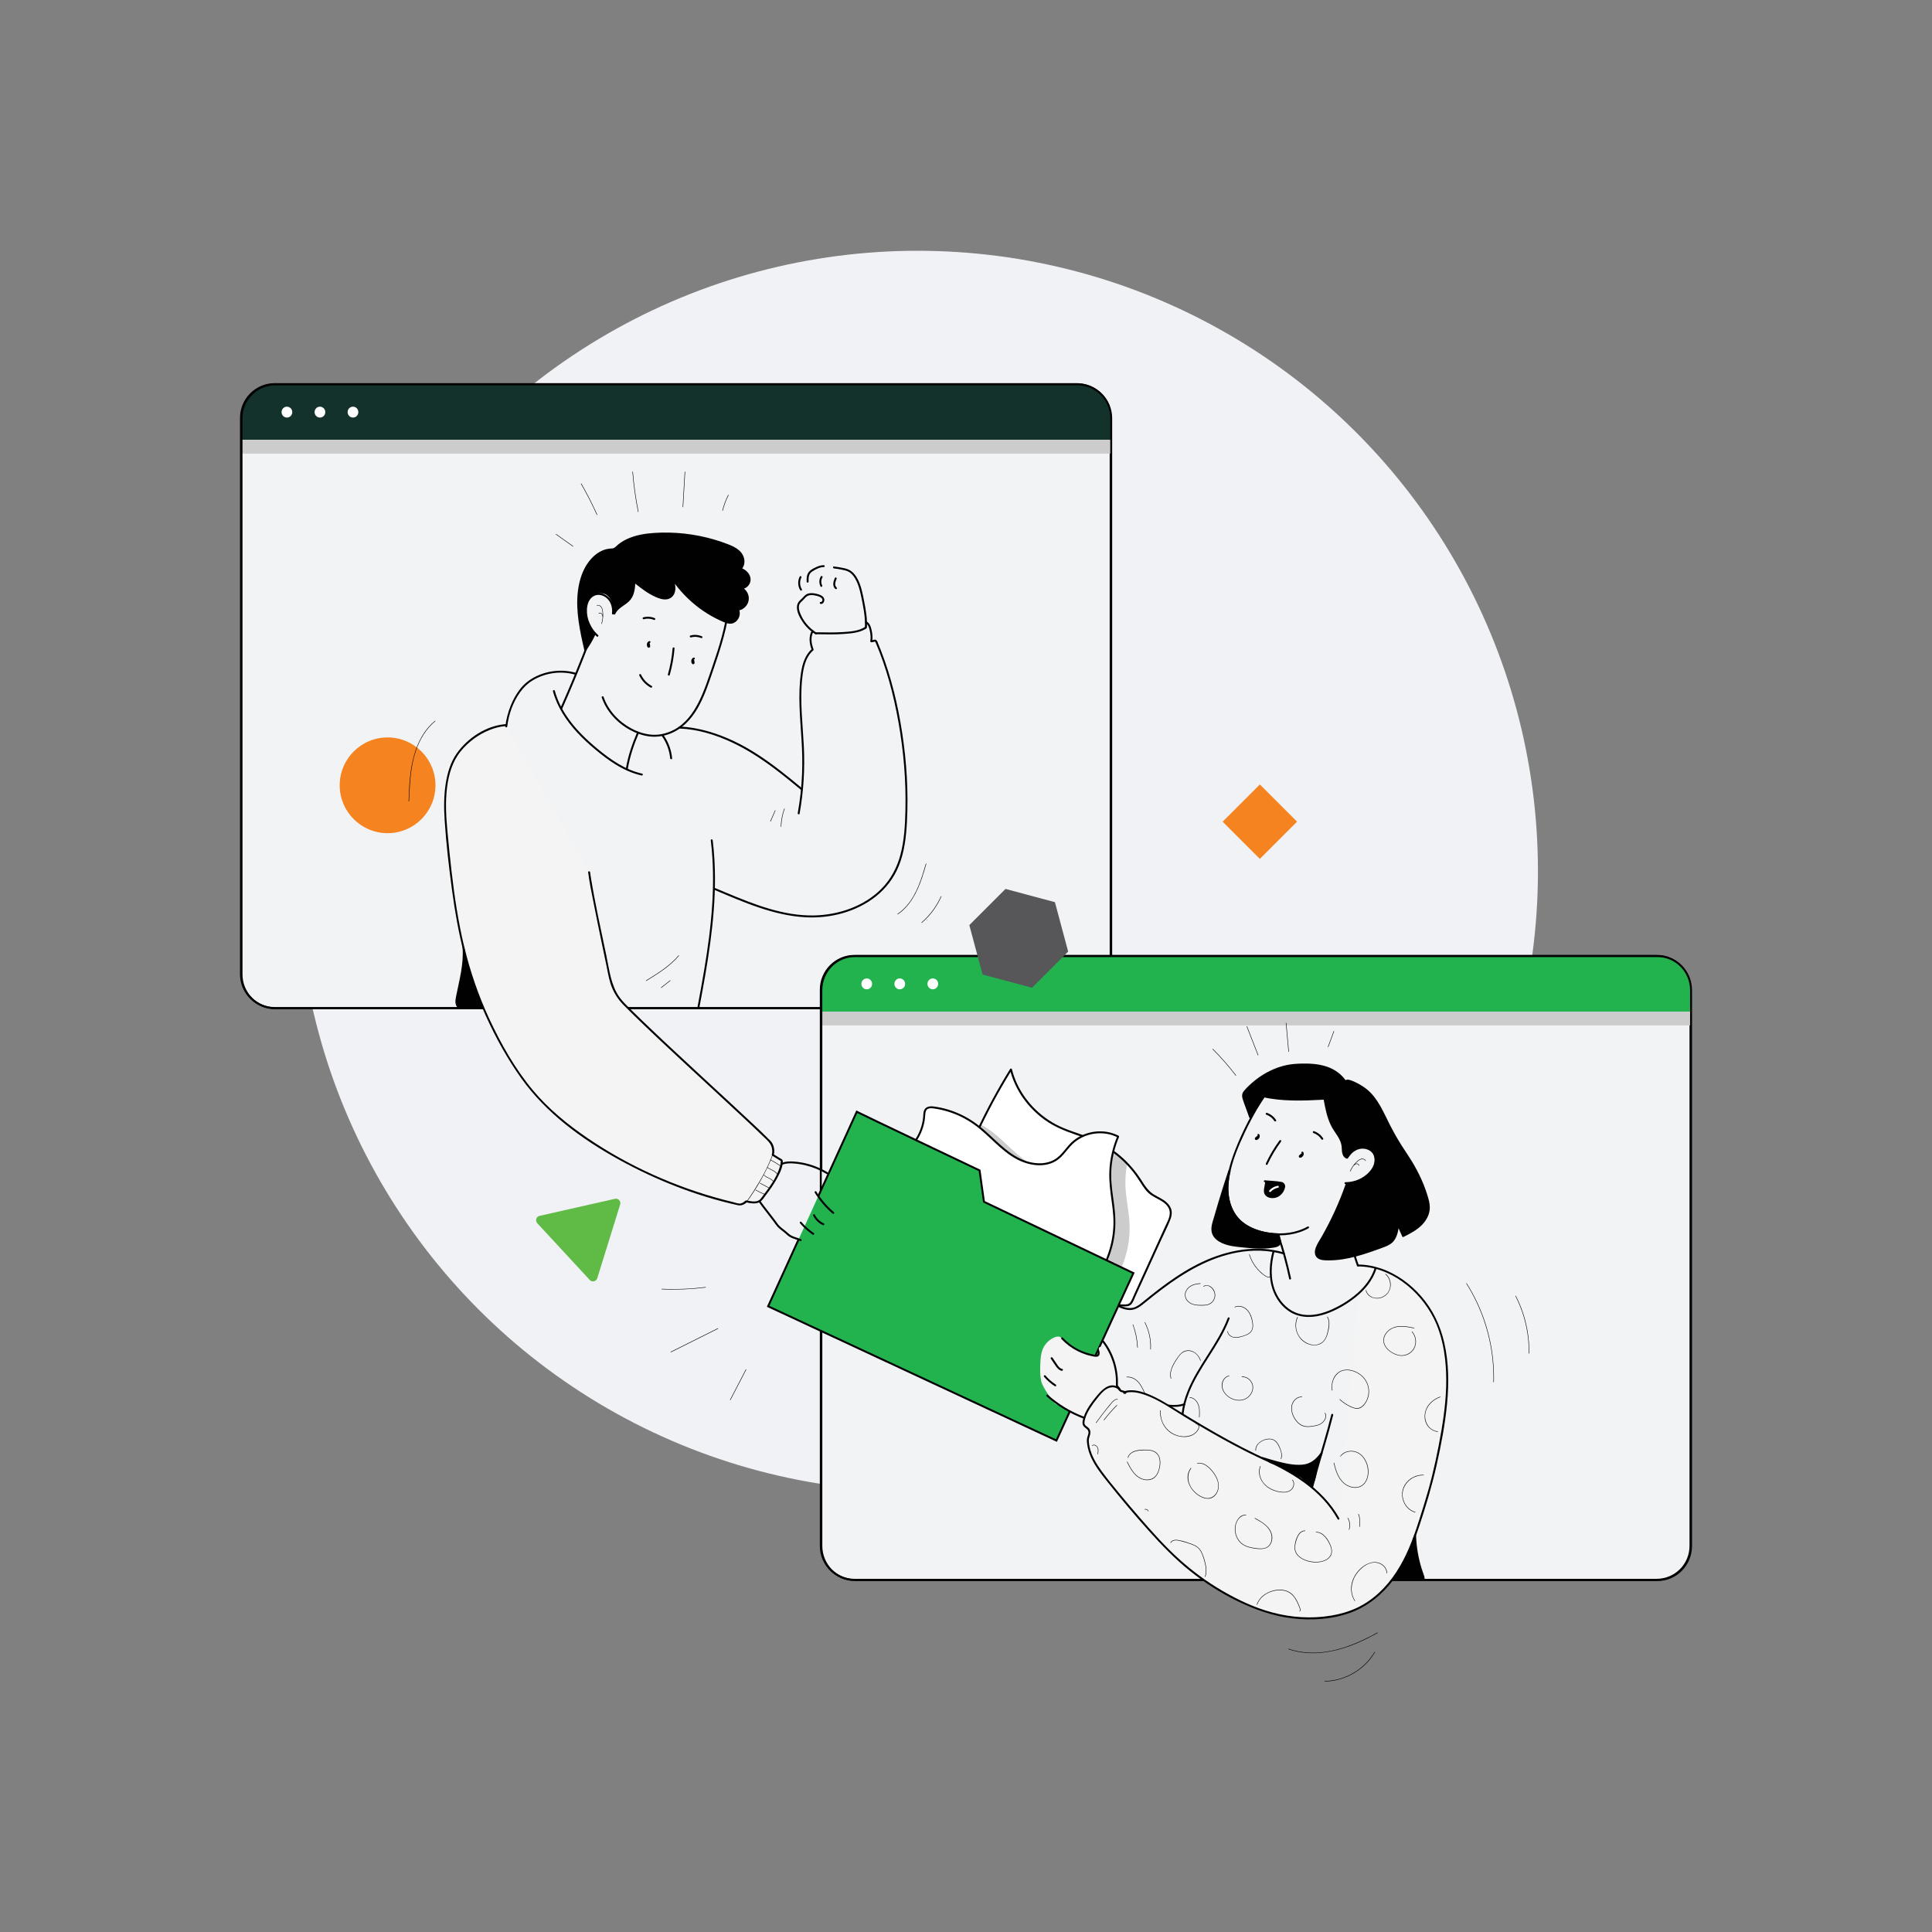 <svg xmlns="http://www.w3.org/2000/svg" xmlns:xlink="http://www.w3.org/1999/xlink" id="Layer_1" x="0px" y="0px" viewBox="0 0 1000 1000" style="enable-background:new 0 0 1000 1000;" xml:space="preserve"><rect x="0" y="0" width="1000" height="1000" fill="#808080" stroke="none"/><style type="text/css">	.st0{fill:#F1F2F5;}	.st1{fill:none;stroke:#57575A;stroke-miterlimit:10;}	.st2{fill:none;stroke:#57575A;stroke-miterlimit:10;stroke-dasharray:11.875,11.875;}	.st3{fill:#FFFFFF;stroke:#010101;stroke-miterlimit:10;}	.st4{fill:#22B34F;}	.st5{fill:#57575A;}	.st6{fill:#F58320;}	.st7{fill:#010101;}	.st8{fill:#010101;stroke:#010101;stroke-miterlimit:10;}	.st9{fill:#3DAF49;}	.st10{fill:#94BF47;}	.st11{fill:#5F8F3E;}	.st12{fill:#FFFFFF;}	.st13{fill:#253B80;}	.st14{fill:#179BD7;}	.st15{fill:#222D65;}	.st16{fill:#60BB46;}	.st17{fill:#F1F3F5;}	.st18{fill:none;stroke:#010101;stroke-miterlimit:10;}	.st19{fill:#F4F4F4;stroke:#58595B;stroke-miterlimit:10;}	.st20{fill:none;stroke:#CCCCCC;stroke-miterlimit:10;}	.st21{fill:#E9E8E9;}	.st22{fill:#14322C;}	.st23{fill:#CCCCCC;}	.st24{fill:none;stroke:#3B3144;stroke-miterlimit:10;}	.st25{fill:#3B3144;}	.st26{fill:#F1F3F5;stroke:#000000;stroke-miterlimit:10;}	.st27{fill:#F4F4F4;}	.st28{fill:#E3E3E3;}	.st29{fill:#F1F0F0;}	.st30{fill:#B3B3B3;}	.st31{fill:none;stroke:#010101;stroke-width:0.25;stroke-miterlimit:10;}</style><g>	<g>		<path class="st7" d="M162.98,416.59c0.18-8.69,2.84-17.25,7.65-24.49c0.09-0.13-0.13-0.26-0.22-0.13   c-4.84,7.28-7.51,15.89-7.68,24.62C162.73,416.75,162.98,416.75,162.98,416.59L162.98,416.59z"></path>	</g></g><g>	<circle class="st0" cx="474.94" cy="450.9" r="321.1"></circle>	<g>		<path class="st26" d="M557.36,521.75H142.23c-9.67,0-17.51-7.84-17.51-17.51V216.32c0-9.67,7.84-17.51,17.51-17.51h415.13   c9.67,0,17.51,7.84,17.51,17.51v287.92C574.87,513.91,567.03,521.75,557.36,521.75z"></path>		<path class="st22" d="M557.81,198.95H142.36c-9.58,0-17.35,7.91-17.35,17.68v11.03h450.15v-11.03   C575.16,206.87,567.39,198.95,557.81,198.95z"></path>		<g>			<ellipse class="st12" cx="148.51" cy="213.31" rx="2.77" ry="2.82"></ellipse>			<ellipse class="st12" cx="165.6" cy="213.31" rx="2.77" ry="2.82"></ellipse>			<ellipse class="st12" cx="182.7" cy="213.31" rx="2.77" ry="2.82"></ellipse>		</g>		<rect x="125.01" y="227.66" class="st23" width="450.15" height="7.13"></rect>		<path class="st18" d="M557.65,521.9H142.52c-9.67,0-17.51-7.84-17.51-17.51V216.46c0-9.67,7.84-17.51,17.51-17.51h415.13   c9.67,0,17.51,7.84,17.51,17.51v287.92C575.16,514.06,567.32,521.9,557.65,521.9z"></path>	</g>	<circle class="st6" cx="200.61" cy="406.47" r="24.78"></circle>	<g>		<path class="st27" d="M261.67,375.32c-11.21,0.79-24.07,10.18-28.04,20.89c-3.97,10.71-3.59,22.55-2.51,33.94   c3.94,41.72,8.07,73.97,28.37,110.42c5.66,10.17,11.97,20.06,19.92,28.49c24.83,26.3,68.4,46.9,103.45,54.42   c0,0,1.89-0.13,3.55-1.67c0,0,5.44,0.23,6.65-0.08s11.62-13.36,11.62-21.06l-4.69-2.93c0,0,0.91-2.46-0.76-5.85   c-1.46-2.98-57.28-52.84-76.36-72.32c-3.54-3.62-5.98-8.2-7.05-13.19c-3.1-14.58-9.94-47.18-10.88-54.92"></path>	</g>	<g>		<path class="st26" d="M857.48,817.7H442.35c-9.67,0-17.51-7.84-17.51-17.51V512.26c0-9.67,7.84-17.51,17.51-17.51h415.13   c9.67,0,17.51,7.84,17.51,17.51v287.92C874.99,809.86,867.15,817.7,857.48,817.7z"></path>		<g>			<g>				<path class="st7" d="M664.65,648.3c-14.04-4.17-29.16-1.3-42.18,4.79c-6.58,3.08-12.76,6.97-18.64,11.22     c-2.93,2.12-5.8,4.33-8.63,6.59c-1.38,1.11-2.75,2.24-4.13,3.35c-1.39,1.12-2.9,2.23-4.67,2.64c-3.13,0.72-6.24-0.91-9.01-2.16     c-2.76-1.24-5.72-2.46-8.79-1.71c-0.62,0.15-0.36,1.12,0.27,0.96c2.78-0.68,5.52,0.48,8.02,1.61c2.48,1.12,5.06,2.43,7.85,2.47     c3.3,0.04,5.8-2.09,8.22-4.06c2.85-2.33,5.73-4.63,8.68-6.84c11.52-8.65,24.28-16.19,38.61-18.85c8-1.48,16.31-1.37,24.14,0.95     C665,649.45,665.27,648.49,664.65,648.3L664.65,648.3z"></path>			</g>		</g>		<path class="st4" d="M857.93,494.9H442.48c-9.58,0-17.35,7.91-17.35,17.68v11.03h450.15v-11.03   C875.28,502.81,867.51,494.9,857.93,494.9z"></path>		<g>			<ellipse class="st12" cx="448.63" cy="509.25" rx="2.77" ry="2.82"></ellipse>			<ellipse class="st12" cx="465.72" cy="509.25" rx="2.77" ry="2.82"></ellipse>			<ellipse class="st12" cx="482.82" cy="509.25" rx="2.77" ry="2.82"></ellipse>		</g>		<rect x="425.13" y="523.61" class="st23" width="450.15" height="7.13"></rect>		<path class="st18" d="M425.13,605.44v-92.87c0-9.76,7.77-17.68,17.35-17.68h415.46c9.58,0,17.35,7.91,17.35,17.68v287.59   c0,9.76-7.77,17.68-17.35,17.68H442.48c-9.58,0-17.35-7.91-17.35-17.68V683.1"></path>		<g>			<path class="st27" d="M704.54,654.89c18.35-0.03,34.19,15.19,40.37,32.8c6.18,17.6,4.52,37.03,1.2,55.42    c-2.06,11.4-4.56,22.86-8,33.91c-3.27,10.48-6.33,21.16-11.41,30.92c-4.47,8.59-10.51,16.11-18.49,21.51    c-8.62,5.84-19.33,8.05-29.58,8.17c-9.2,0.11-18.47-1.49-27.1-4.73c-19.97-7.49-37.18-19.81-51.68-35.56    c-9.47-10.28-18.56-20.93-27.23-31.92c-4.59-5.81-9.28-12.26-9.57-19.72c-0.08-2.07,1.03-2.93,0.81-4.99    c-0.17-1.58-2.96-2.26-3.02-3.85c-0.17-4.64,4.44-10.74,7.39-14.27c1.47-1.76,3.02-3.58,5.1-4.51c2.08-0.93,4.85-0.69,6.19,1.18    c0.92,1.29,1.26,0.51,2.64,1.27c1.24,0.68-1.35,0.43,0,0c8-2.53,19.95,5.41,27.12,9.83c14.01,8.63,30.69,18.43,45.69,25.13    c15,6.7,29.78,16.02,37.8,30.56"></path>		</g>	</g>	<g>		<path class="st12" d="M501.72,594.89c6.15-14.29,13.36-28.12,21.52-41.32c3.3,13.17,13.04,24.32,25.17,29.97   c5.81,2.71,12.09,4.23,17.95,6.82c9.57,4.24,17.89,11.37,23.63,20.25c1.55,2.39,2.95,4.96,5.11,6.79c1.89,1.6,4.24,2.52,6.34,3.82   s4.09,3.2,4.46,5.68c0.32,2.11-0.59,4.2-1.47,6.13c-6.07,13.31-12.15,26.62-18.22,39.92c-0.39,0.85-0.81,1.74-1.59,2.24   c-0.78,0.5-1.76,0.5-2.68,0.49c-7.34-0.09-14.68-0.18-22.03-0.27"></path>	</g>	<g>		<path class="st23" d="M568.44,591.34c-2.33,1.03-4.47,2.47-6.27,4.31c-2.25,2.31-3.98,5.13-6.49,7.15   c-6.56,5.29-16.42,3.42-23.5-1.14s-12.52-11.32-19.31-16.3c-1.68-1.23-3.44-2.34-5.26-3.34c-2.06,4.24-4.03,8.53-5.9,12.86   l54.58,75.52c3.97-0.62,7.89-1.53,11.73-2.74c2.06-0.65,4.12-1.4,5.9-2.64c2.93-2.05,4.86-5.27,6.35-8.56   c3.18-7.05,4.7-14.87,4.39-22.62c-0.26-6.57-1.81-13.04-2.11-19.61c-0.18-3.98,0.12-7.98,0.85-11.9   C579.08,597.85,574,594.1,568.44,591.34z"></path>	</g>	<g>		<g>			<path class="st7" d="M502.15,595.14c4.79-11.11,10.2-21.94,16.22-32.43c1.72-2.99,3.49-5.96,5.3-8.89    c-0.3-0.04-0.61-0.08-0.91-0.12c2.66,10.52,9.33,19.76,18.13,26.03c4.89,3.49,10.37,5.68,16.02,7.63c3.19,1.1,6.4,2.17,9.48,3.55    c2.65,1.19,5.2,2.6,7.62,4.21c4.82,3.2,9.13,7.19,12.71,11.74c1.84,2.34,3.33,4.9,5,7.35c0.84,1.23,1.76,2.42,2.89,3.41    c1.1,0.96,2.35,1.7,3.63,2.39c2.54,1.37,5.47,2.75,6.75,5.52c1.47,3.18-0.71,6.67-2.01,9.52c-2.97,6.5-5.94,13.01-8.9,19.51    c-1.48,3.25-2.97,6.5-4.45,9.75c-0.76,1.66-1.52,3.33-2.28,4.99c-0.68,1.49-1.26,3.09-2.1,4.49c-0.91,1.52-2.45,1.4-4.02,1.39    c-1.81-0.02-3.63-0.04-5.44-0.07c-3.55-0.04-7.09-0.09-10.64-0.13c-1.73-0.02-3.46-0.04-5.2-0.06c-0.64-0.01-0.64,0.99,0,1    c7.26,0.09,14.52,0.18,21.78,0.26c1.38,0.02,2.83-0.01,3.83-1.11c1.02-1.13,1.53-2.77,2.15-4.14c1.52-3.33,3.04-6.65,4.56-9.98    c3.02-6.62,6.04-13.23,9.06-19.85c1.46-3.2,3.07-6.37,4.36-9.64c0.59-1.49,0.99-3.1,0.74-4.71c-0.21-1.35-0.89-2.55-1.78-3.57    c-1.98-2.28-4.84-3.36-7.36-4.88c-2.77-1.68-4.47-4.2-6.16-6.89c-3.15-5.01-6.97-9.54-11.51-13.36c-4.5-3.78-9.56-6.8-15.01-9    c-6.12-2.46-12.59-4.06-18.42-7.23c-9.7-5.27-17.54-14.09-21.26-24.52c-0.46-1.28-0.85-2.57-1.18-3.89    c-0.11-0.43-0.69-0.48-0.91-0.12c-6.36,10.28-12.13,20.92-17.27,31.86c-1.47,3.13-2.89,6.28-4.26,9.46    C501.04,595.22,501.9,595.73,502.15,595.14L502.15,595.14z"></path>		</g>	</g>	<g>		<path class="st12" d="M468.28,596.31c5.85-4.37,9.65-11.47,10.1-18.85c0.07-1.2,0.11-2.52,0.9-3.4c0.97-1.07,2.61-1.02,4.02-0.83   c7.79,1.04,15.31,4.08,21.69,8.76c6.79,4.99,12.24,11.75,19.31,16.3c7.07,4.56,16.94,6.43,23.5,1.14c2.5-2.02,4.24-4.85,6.49-7.15   c6.22-6.38,16.6-8.07,24.46-3.97c-3.02,7.07-4.42,14.85-4.07,22.55c0.3,6.57,1.85,13.04,2.11,19.61   c0.31,7.75-1.21,15.58-4.39,22.62c-1.49,3.29-3.42,6.51-6.35,8.55c-1.78,1.24-3.84,1.99-5.9,2.64   c-21.36,6.77-45.4,4.24-64.95-6.84"></path>	</g>	<g>		<g>			<path class="st7" d="M468.53,596.75c3.55-2.68,6.36-6.25,8.15-10.32c0.91-2.07,1.57-4.25,1.92-6.49    c0.17-1.08,0.24-2.15,0.32-3.24c0.09-1.1,0.32-2.32,1.45-2.81c1.02-0.45,2.26-0.26,3.33-0.1c1.24,0.18,2.47,0.41,3.69,0.69    c2.41,0.55,4.77,1.29,7.06,2.21c4.65,1.87,8.95,4.51,12.8,7.7c7.26,6.02,13.5,13.89,22.61,17.21c3.98,1.45,8.43,2.06,12.59,1.02    c1.96-0.49,3.82-1.37,5.42-2.61c1.94-1.5,3.42-3.46,4.97-5.33c1.41-1.7,2.92-3.27,4.76-4.52c1.76-1.19,3.69-2.09,5.73-2.7    c4-1.19,8.33-1.2,12.31,0.07c0.99,0.32,1.95,0.72,2.87,1.2c-0.06-0.23-0.12-0.46-0.18-0.68c-1.96,4.62-3.25,9.48-3.84,14.46    c-0.61,5.16-0.3,10.27,0.39,15.4c0.7,5.23,1.57,10.45,1.45,15.74c-0.12,5.05-1.02,10.07-2.65,14.85    c-1.48,4.35-3.48,9.09-7.09,12.1c-1.92,1.6-4.3,2.48-6.66,3.22c-2.22,0.7-4.46,1.3-6.73,1.8c-9.13,2.01-18.6,2.4-27.87,1.23    c-9.3-1.17-18.43-3.94-26.79-8.2c-1.04-0.53-2.06-1.08-3.08-1.66c-0.56-0.32-1.07,0.55-0.5,0.86c8.26,4.67,17.33,7.86,26.69,9.45    c9.32,1.58,18.88,1.6,28.19-0.01c2.32-0.4,4.63-0.9,6.9-1.51c2.31-0.61,4.63-1.28,6.83-2.23c2.2-0.95,4.1-2.34,5.64-4.18    c1.45-1.74,2.56-3.72,3.51-5.77c2.11-4.59,3.52-9.49,4.18-14.51c0.7-5.26,0.43-10.47-0.26-15.71c-0.7-5.31-1.6-10.6-1.49-15.98    c0.11-5.14,1-10.26,2.63-15.14c0.42-1.26,0.89-2.5,1.41-3.72c0.1-0.24,0.08-0.55-0.18-0.68c-7.48-3.85-16.97-2.72-23.46,2.58    c-3.65,2.98-5.76,7.54-9.97,9.88c-3.8,2.11-8.38,2.18-12.52,1.19c-9.64-2.31-16.23-10.09-23.37-16.37    c-3.76-3.3-7.83-6.18-12.38-8.3c-4.46-2.09-9.27-3.55-14.17-4.14c-2.04-0.25-4.25,0.12-4.94,2.35c-0.32,1.06-0.28,2.2-0.38,3.29    c-0.11,1.16-0.31,2.31-0.59,3.44c-1.09,4.47-3.41,8.63-6.65,11.89c-0.79,0.79-1.64,1.53-2.53,2.21    C467.52,596.27,468.02,597.13,468.53,596.75L468.53,596.75z"></path>		</g>	</g>	<path class="st4" d="M509.29,622.04l-2.26-16.23c0,0-62.05-29.51-63.58-30.35l-45.87,100.68l149.22,69.49l39.84-86.67  L509.29,622.04z"></path>	<path class="st18" d="M413.33,641.58l-15.75,34.56l149.22,69.49l39.84-86.67l-77.35-36.92l-2.26-16.23c0,0-62.05-29.51-63.58-30.35  l-19.92,43.73"></path>	<path class="st27" d="M546.21,726.59c-2.11-2.35-6.79-8.86-7.36-11.99c-0.57-3.13-0.52-6.35-0.34-9.53  c0.12-2.19,0.3-4.41,1.08-6.45c1.11-2.89,3.43-5.27,6.26-6.42c1.02-0.41,2.25-0.65,3.16-0.02c0.47,0.33,0.78,0.83,1.15,1.27  c0.66,0.78,1.54,1.34,2.4,1.88c4.01,2.5,8.16,4.92,12.75,5.97c0.72,0.16,1.47,0.29,2.18,0.11c0.71-0.18,1.37-0.76,1.45-1.5  c0.09-0.83-0.52-1.78,0-2.43c0.33-0.41,0.98-0.42,1.43-0.16s0.75,0.73,1.03,1.18c2.3,3.84,3.8,8.17,4.37,12.62  c0.27,2.05,0.27,4.34-1.04,5.91c-0.4,0.48-0.9,0.86-1.39,1.23c-1.29,0.98-2.59,1.97-3.88,2.95c-1.3,0.99-2.6,1.98-3.71,3.18  c-1.92,2.08-4.18,6.63-4.6,9.46"></path>	<g>		<g>			<path class="st7" d="M658.73,559.66c-5.25,7.51-10.04,15.35-14.1,23.57c-2.01,4.08-3.85,8.24-5.49,12.48    c-1.4,3.64-2.63,7.37-3.42,11.19c-1.57,7.5-1.41,15.67,3.04,22.21c3.66,5.38,9.84,8.29,16.07,9.54    c6.71,1.35,13.99,0.97,20.29-1.82c0.75-0.33,1.48-0.7,2.19-1.11c0.56-0.32,0.06-1.18-0.5-0.86c-5.84,3.32-12.95,4.11-19.53,3.2    c-5.98-0.82-12.41-3.12-16.44-7.84c-5.04-5.9-5.76-13.97-4.49-21.34c1.37-7.98,4.61-15.65,8.06-22.92    c3.81-8.04,8.32-15.73,13.31-23.1c0.61-0.91,1.24-1.81,1.86-2.71C659.96,559.63,659.1,559.13,658.73,559.66L658.73,559.66z"></path>		</g>	</g>	<g>		<g>			<path class="st7" d="M673.67,596.82c0.02,0.04,0.04,0.08,0.07,0.12c0.02,0.05,0.02,0.04-0.01-0.03c0.01,0.02,0.02,0.04,0.02,0.06    c0.01,0.04,0.02,0.09,0.03,0.13c0.01,0.05,0.01,0.04,0-0.03c0,0.02,0,0.04,0.01,0.07c0,0.04,0,0.09,0,0.13c0,0.02,0,0.04,0,0.07    c-0.01,0.06,0,0.04,0.01-0.03c-0.01,0-0.06,0.23-0.07,0.26c-0.02,0.05-0.02,0.04,0.01-0.03c-0.01,0.02-0.02,0.04-0.03,0.06    c-0.02,0.04-0.04,0.07-0.06,0.11c-0.02,0.04-0.05,0.07-0.07,0.11c-0.03,0.04-0.02,0.03,0.02-0.03c-0.01,0.02-0.03,0.03-0.04,0.05    c-0.06,0.06-0.12,0.12-0.18,0.18c-0.02,0.01-0.03,0.03-0.05,0.04c-0.04,0.03-0.03,0.03,0.03-0.02c0,0.01-0.09,0.07-0.11,0.07    c-0.07,0.05-0.14,0.09-0.22,0.13c-0.05,0.02-0.03,0.02,0.05-0.02c-0.02,0.01-0.03,0.01-0.05,0.02c-0.02,0.01-0.04,0.01-0.05,0.01    c0.09-0.01,0.11-0.01,0.05-0.01c-0.13,0,0.09,0.03,0.01,0c0.08,0.04,0.1,0.05,0.06,0.02c0.05,0.03,0.09,0.06,0.11,0.11    c0.02,0.03,0.08,0.28,0.01,0.28c0.01-0.02,0.02-0.04,0.03-0.05c-0.05,0.06-0.05,0.07-0.01,0.03c0.32-0.28,0.67-0.54,1-0.81    c0.2-0.16,0.18-0.54,0-0.71c-0.22-0.2-0.49-0.18-0.71,0c-0.17,0.14-0.34,0.28-0.52,0.41c-0.16,0.13-0.33,0.24-0.47,0.39    c-0.21,0.21-0.34,0.51-0.26,0.81c0.09,0.32,0.37,0.49,0.68,0.52c0.41,0.04,0.8-0.24,1.1-0.49c0.31-0.26,0.54-0.6,0.66-0.98    c0.15-0.47,0.09-1.02-0.18-1.44c-0.14-0.22-0.45-0.33-0.68-0.18C673.62,596.28,673.52,596.58,673.67,596.82L673.67,596.82z"></path>		</g>	</g>	<g>		<g>			<path class="st7" d="M650.91,587.66c0.02,0.04,0.04,0.08,0.07,0.12c0.02,0.05,0.02,0.04-0.01-0.03c0.01,0.02,0.02,0.04,0.02,0.06    c0.01,0.04,0.02,0.09,0.03,0.13c0.01,0.05,0.01,0.04,0-0.03c0,0.02,0,0.04,0.01,0.07c0,0.04,0,0.09,0,0.13c0,0.02,0,0.04,0,0.07    c-0.01,0.06,0,0.04,0.01-0.03c-0.01,0-0.06,0.23-0.07,0.26c-0.02,0.05-0.02,0.04,0.01-0.03c-0.01,0.02-0.02,0.04-0.03,0.06    c-0.02,0.04-0.04,0.07-0.06,0.11c-0.02,0.04-0.05,0.07-0.07,0.11c-0.03,0.04-0.03,0.03,0.02-0.03c-0.01,0.02-0.03,0.03-0.04,0.05    c-0.06,0.06-0.12,0.12-0.18,0.18c-0.02,0.01-0.03,0.03-0.05,0.04c-0.04,0.03-0.03,0.03,0.03-0.02c0,0.01-0.09,0.07-0.11,0.07    c-0.07,0.05-0.14,0.09-0.22,0.13c-0.05,0.02-0.03,0.02,0.05-0.02c-0.02,0.01-0.03,0.01-0.05,0.02c-0.02,0.01-0.04,0.01-0.05,0.01    c0.09-0.01,0.11-0.01,0.05-0.01c-0.13,0,0.09,0.03,0.01,0c0.08,0.04,0.1,0.05,0.06,0.02c0.05,0.03,0.09,0.06,0.11,0.11    c0.02,0.03,0.08,0.28,0.01,0.28c0.01-0.02,0.02-0.04,0.03-0.05c-0.05,0.06-0.05,0.07-0.01,0.03c0.32-0.28,0.67-0.54,1-0.81    c0.2-0.16,0.18-0.54,0-0.71c-0.22-0.2-0.49-0.18-0.71,0c-0.17,0.14-0.34,0.28-0.52,0.41c-0.16,0.13-0.33,0.24-0.47,0.39    c-0.21,0.21-0.34,0.51-0.26,0.81c0.09,0.32,0.37,0.49,0.68,0.52c0.41,0.04,0.8-0.24,1.1-0.49c0.31-0.26,0.54-0.6,0.66-0.98    c0.15-0.47,0.09-1.02-0.18-1.44c-0.14-0.22-0.45-0.33-0.68-0.18C650.87,587.12,650.76,587.42,650.91,587.66L650.91,587.66z"></path>		</g>	</g>	<g>		<g>			<path class="st7" d="M696.4,612.89c5.64,0.01,11.37-2.7,14.49-7.49c1.6-2.45,2.3-5.61,0.86-8.31c-1.26-2.36-3.99-3.58-6.59-3.54    c-3.17,0.05-5.97,1.97-7.71,4.53c-0.36,0.53,0.5,1.03,0.86,0.5c1.42-2.08,3.66-3.74,6.22-4c2.3-0.23,4.89,0.64,6.16,2.67    c1.52,2.43,0.8,5.39-0.66,7.65c-1.36,2.08-3.3,3.76-5.48,4.94c-2.5,1.36-5.31,2.05-8.15,2.05    C695.76,611.89,695.76,612.89,696.4,612.89L696.4,612.89z"></path>		</g>	</g>	<g>		<g>			<path class="st7" d="M706.93,600.71c-0.37-0.7-1.19-1.02-1.96-0.98c-0.94,0.05-1.75,0.64-2.43,1.24    c-1.62,1.43-2.92,3.21-3.81,5.18c-0.07,0.15,0.15,0.27,0.22,0.13c0.77-1.71,1.84-3.26,3.18-4.57c0.64-0.64,1.36-1.32,2.24-1.6    c0.83-0.27,1.91-0.1,2.35,0.73C706.79,600.98,707.01,600.86,706.93,600.71L706.93,600.71z"></path>		</g>	</g>	<g>		<g>			<path class="st7" d="M703.5,603.23c-0.03-0.54-0.54-0.92-1.05-0.99c-0.63-0.09-1.21,0.26-1.67,0.65    c-0.12,0.11,0.06,0.28,0.18,0.18c0.38-0.33,0.86-0.63,1.38-0.59c0.4,0.03,0.88,0.31,0.9,0.75    C703.26,603.39,703.51,603.4,703.5,603.23L703.5,603.23z"></path>		</g>	</g>	<g>		<g>			<path class="st7" d="M662.24,590.34c-2.73,3.7-5.08,7.67-7.02,11.84c-0.27,0.58,0.59,1.09,0.86,0.5    c1.94-4.17,4.29-8.14,7.02-11.84C663.48,590.33,662.62,589.83,662.24,590.34L662.24,590.34z"></path>		</g>	</g>	<g>		<g>			<path class="st7" d="M684.85,589.2c-1.1-1.73-2.78-3.03-4.71-3.71c-0.25-0.09-0.55,0.1-0.62,0.35c-0.08,0.28,0.09,0.53,0.35,0.62    c1.68,0.59,3.16,1.74,4.11,3.25C684.33,590.25,685.2,589.75,684.85,589.2L684.85,589.2z"></path>		</g>	</g>	<g>		<g>			<path class="st7" d="M660.48,579.72c-1.1-1.73-2.78-3.03-4.71-3.71c-0.25-0.09-0.55,0.1-0.62,0.35    c-0.08,0.28,0.09,0.53,0.35,0.62c1.68,0.59,3.16,1.74,4.11,3.25C659.96,580.77,660.82,580.27,660.48,579.72L660.48,579.72z"></path>		</g>	</g>	<g>		<path class="st7" d="M654.66,611.42c2.83,0.16,5.65,0.43,8.46,0.81c1.01,0.14,1.75,1.13,1.53,2.15c-0.31,1.46-1.04,2.82-2.15,3.79   c-1.58,1.39-3.92,1.89-5.84,1.08c-0.71-0.3-1.38-0.79-1.71-1.49c-0.42-0.88-0.27-1.93-0.1-2.89c0.17-0.99,0.34-1.99,0.51-2.98"></path>		<g>			<path class="st7" d="M654.66,611.92c2.11,0.12,4.21,0.3,6.3,0.54c0.52,0.06,1.05,0.13,1.57,0.2c0.43,0.06,0.85,0.09,1.2,0.38    c0.67,0.58,0.43,1.41,0.18,2.13c-0.56,1.61-1.76,3-3.37,3.62c-1.47,0.56-3.41,0.53-4.63-0.58c-0.8-0.73-0.8-1.78-0.65-2.78    c0.17-1.14,0.39-2.28,0.58-3.41c0.11-0.63-0.86-0.9-0.96-0.27c-0.21,1.22-0.45,2.45-0.62,3.68c-0.14,1.04-0.12,2.14,0.53,3.02    c1.17,1.59,3.47,1.96,5.29,1.53c1.97-0.46,3.59-1.87,4.45-3.68c0.4-0.84,0.84-1.91,0.59-2.85c-0.22-0.84-0.94-1.51-1.79-1.68    c-1.38-0.27-2.83-0.37-4.23-0.51c-1.48-0.15-2.95-0.26-4.44-0.34C654.02,610.88,654.02,611.88,654.66,611.92L654.66,611.92z"></path>		</g>	</g>	<g>		<g>			<path class="st7" d="M697.28,613.78c-0.16,10.81-0.06,21.74,2.37,32.33c0.7,3.06,1.6,6.07,2.7,9.01c0.22,0.6,1.19,0.34,0.96-0.27    c-3.82-10.23-4.91-21.11-5.06-31.96c-0.04-3.04-0.01-6.08,0.03-9.12C698.29,613.14,697.29,613.14,697.28,613.78L697.28,613.78z"></path>		</g>	</g>	<g>		<g>			<path class="st7" d="M376.56,314.36c-1.18,10.24-4.22,20.14-7.57,29.84c-2.22,6.43-4.24,12.98-7.29,19.08    c-2.92,5.84-6.93,11.34-12.83,14.44c-2.98,1.57-6.41,2.56-9.79,2.61c-3.36,0.05-6.7-0.76-9.78-2.07    c-6.76-2.88-12.67-8.23-15.82-14.9c-0.4-0.85-0.75-1.72-1.06-2.61c-0.21-0.61-1.17-0.35-0.96,0.27    c2.47,7.21,8.01,13.18,14.65,16.8c3.14,1.71,6.57,2.93,10.13,3.36c3.42,0.42,6.85-0.08,10.08-1.24    c6.52-2.35,11.33-7.43,14.74-13.32c3.49-6.03,5.68-12.7,7.91-19.27c3.27-9.57,6.51-19.16,8.09-29.18c0.2-1.26,0.37-2.53,0.51-3.8    C377.63,313.72,376.63,313.73,376.56,314.36L376.56,314.36z"></path>		</g>	</g>	<g>		<g>			<path class="st7" d="M336.08,331.84c-0.85,0.25-1.34,1.12-1.26,1.98c0.04,0.48,0.17,1.02,0.57,1.31    c0.22,0.16,0.55,0.18,0.79,0.03c0.24-0.15,0.34-0.41,0.35-0.69c0.01-0.24-0.06-0.5-0.11-0.74c-0.04-0.25-0.09-0.49-0.13-0.74    c-0.05-0.26-0.37-0.43-0.62-0.35c-0.28,0.09-0.4,0.34-0.35,0.62c0.04,0.22,0.08,0.43,0.11,0.65c0.02,0.1,0.04,0.2,0.05,0.3    c0.01,0.05,0.02,0.11,0.03,0.16c0,0.02,0.01,0.04,0.01,0.06c0.01,0.04,0,0.02-0.01-0.06c-0.01,0.01,0,0.1,0,0.11    c0,0.04,0,0.02,0.01-0.06c-0.01,0.05-0.01,0.04,0.02-0.04c-0.02,0.03-0.02,0.03,0.01-0.01c0.04-0.06,0.09-0.1,0.17-0.12    c0.05-0.01,0.1-0.01,0.15,0c0.07,0.03,0.08,0.04,0.05,0.02c-0.03-0.02-0.02-0.01,0.04,0.03c-0.04-0.04-0.03-0.03,0.01,0.02    c0-0.01-0.05-0.08-0.06-0.09c-0.02-0.05-0.02-0.04,0.01,0.03c-0.01-0.02-0.01-0.04-0.02-0.06c-0.02-0.05-0.03-0.1-0.04-0.15    c-0.01-0.04-0.02-0.09-0.03-0.13c0-0.02-0.03-0.2-0.02-0.08c-0.01-0.09-0.01-0.17-0.01-0.26c0-0.02,0.02-0.21,0-0.08    c0.01-0.04,0.01-0.08,0.02-0.13c0.01-0.04,0.02-0.08,0.03-0.12c0.01-0.02,0.01-0.04,0.02-0.07c-0.03,0.07-0.03,0.07-0.01,0.02    c0.03-0.06,0.07-0.12,0.1-0.18c0.03-0.04,0.03-0.04-0.02,0.02c0.01-0.02,0.03-0.04,0.04-0.05c0.02-0.03,0.05-0.05,0.07-0.07    c0.02-0.02,0.12-0.08,0.06-0.05c-0.07,0.04,0.05-0.03,0.06-0.04c0.02-0.01,0.08-0.03,0.09-0.05c-0.07,0.03-0.07,0.03-0.02,0.01    c0.02-0.01,0.04-0.01,0.07-0.02c0.25-0.07,0.43-0.35,0.35-0.62C336.61,331.94,336.34,331.76,336.08,331.84L336.08,331.84z"></path>		</g>	</g>	<g>		<g>			<path class="st7" d="M359.06,340.38c-0.85,0.25-1.34,1.12-1.26,1.98c0.04,0.48,0.17,1.02,0.57,1.31    c0.22,0.16,0.55,0.18,0.79,0.03c0.24-0.15,0.34-0.41,0.35-0.69c0.01-0.24-0.06-0.5-0.11-0.74c-0.04-0.25-0.09-0.49-0.13-0.74    c-0.05-0.26-0.37-0.43-0.62-0.35c-0.28,0.09-0.4,0.34-0.35,0.62c0.04,0.22,0.08,0.43,0.11,0.65c0.02,0.1,0.04,0.2,0.05,0.3    c0.01,0.05,0.02,0.11,0.03,0.16c0,0.02,0.01,0.04,0.01,0.06c0.01,0.04,0,0.02-0.01-0.06c-0.01,0.01,0,0.1,0,0.11    c0,0.04,0,0.02,0.01-0.06c-0.01,0.05-0.01,0.04,0.02-0.04c-0.02,0.03-0.02,0.03,0.01-0.01c0.04-0.06,0.09-0.1,0.17-0.12    c0.05-0.01,0.1-0.01,0.15,0c0.07,0.03,0.08,0.04,0.05,0.02c-0.03-0.02-0.02-0.01,0.04,0.03c-0.04-0.04-0.03-0.03,0.01,0.02    c0-0.01-0.05-0.08-0.06-0.09c-0.02-0.05-0.02-0.04,0.01,0.03c-0.01-0.02-0.01-0.04-0.02-0.06c-0.02-0.05-0.03-0.1-0.04-0.15    c-0.01-0.04-0.02-0.09-0.03-0.13c0-0.02-0.03-0.2-0.02-0.08c-0.01-0.09-0.01-0.17-0.01-0.26c0-0.02,0.02-0.21,0-0.08    c0.01-0.04,0.01-0.08,0.02-0.13c0.01-0.04,0.02-0.08,0.03-0.12c0.01-0.02,0.01-0.04,0.02-0.07c-0.03,0.07-0.03,0.07-0.01,0.02    c0.03-0.06,0.07-0.12,0.1-0.18c0.03-0.04,0.03-0.04-0.02,0.02c0.01-0.02,0.03-0.04,0.04-0.05c0.02-0.03,0.05-0.05,0.07-0.07    c0.02-0.02,0.12-0.08,0.06-0.05c-0.07,0.04,0.05-0.03,0.06-0.04c0.02-0.01,0.08-0.03,0.09-0.05c-0.07,0.03-0.07,0.03-0.02,0.01    c0.02-0.01,0.04-0.01,0.07-0.02c0.25-0.07,0.43-0.35,0.35-0.62C359.59,340.47,359.33,340.3,359.06,340.38L359.06,340.38z"></path>		</g>	</g>	<g>		<g>			<path class="st7" d="M309.57,328.73c-3.71-3.34-6.01-8.28-5.77-13.32c0.12-2.61,1.02-5.43,3.4-6.82    c2.24-1.31,4.99-0.61,6.86,1.02c2.26,1.97,3.04,5.05,2.7,7.95c-0.07,0.64,0.93,0.63,1,0c0.33-2.83-0.38-5.83-2.31-7.98    c-1.76-1.96-4.62-3.19-7.25-2.49c-2.81,0.75-4.55,3.36-5.12,6.09c-0.58,2.74-0.29,5.66,0.59,8.31c1.01,3.05,2.81,5.8,5.2,7.95    C309.34,329.86,310.05,329.16,309.57,328.73L309.57,328.73z"></path>		</g>	</g>	<g>		<g>			<path class="st7" d="M309.02,313.47c0.92-0.33,1.83,0.31,2.27,1.1c0.44,0.79,0.53,1.74,0.6,2.63c0.15,1.89-0.06,3.78-0.6,5.59    c-0.05,0.15,0.2,0.22,0.24,0.07c0.64-2.14,0.81-4.41,0.5-6.62c-0.12-0.86-0.36-1.77-0.99-2.41c-0.54-0.55-1.35-0.86-2.1-0.59    C308.8,313.28,308.87,313.52,309.02,313.47L309.02,313.47z"></path>		</g>	</g>	<g>		<g>			<path class="st7" d="M310.05,317.61c0.31-0.32,0.87-0.2,1.18,0.06c0.4,0.33,0.57,0.86,0.63,1.36c0.01,0.07,0.05,0.12,0.12,0.12    c0.06,0,0.13-0.06,0.12-0.12c-0.08-0.59-0.28-1.22-0.78-1.59c-0.41-0.31-1.08-0.41-1.47,0    C309.76,317.54,309.94,317.72,310.05,317.61L310.05,317.61z"></path>		</g>	</g>	<g>		<g>			<path class="st7" d="M348.14,335.59c-0.37,4.56-1.19,9.07-2.44,13.47c-0.18,0.62,0.79,0.88,0.96,0.27    c1.28-4.49,2.1-9.09,2.48-13.74C349.2,334.94,348.2,334.95,348.14,335.59L348.14,335.59z"></path>		</g>	</g>	<g>		<g>			<path class="st7" d="M333.25,320.5c1.7-0.48,3.55-0.36,5.18,0.33c0.25,0.11,0.54,0.07,0.68-0.18c0.12-0.21,0.07-0.58-0.18-0.68    c-1.88-0.8-3.97-0.99-5.95-0.43C332.36,319.71,332.63,320.68,333.25,320.5L333.25,320.5z"></path>		</g>	</g>	<g>		<g>			<path class="st7" d="M357.66,329.9c1.7-0.48,3.55-0.36,5.18,0.33c0.25,0.11,0.54,0.07,0.68-0.18c0.12-0.21,0.07-0.58-0.18-0.68    c-1.88-0.8-3.97-0.99-5.95-0.43C356.77,329.11,357.03,330.07,357.66,329.9L357.66,329.9z"></path>		</g>	</g>	<g>		<g>			<path class="st7" d="M330.91,349.64c1.24,2.63,3.33,4.85,5.89,6.24c0.57,0.31,1.07-0.56,0.5-0.86c-2.43-1.32-4.35-3.39-5.53-5.88    c-0.12-0.24-0.47-0.31-0.68-0.18C330.84,349.1,330.8,349.39,330.91,349.64L330.91,349.64z"></path>		</g>	</g>	<g>		<g>			<path class="st7" d="M329.77,379.04c-2.56,5.99-4.71,12.23-5.79,18.68c-0.11,0.63,0.86,0.9,0.96,0.27    c1.06-6.35,3.16-12.53,5.69-18.44C330.88,378.96,330.02,378.45,329.77,379.04L329.77,379.04z"></path>		</g>	</g>	<g>		<g>			<path class="st7" d="M261.67,374.82c-9.91,0.78-19.5,7.04-25.19,15.05c-3.26,4.58-4.85,10.04-5.74,15.54    c-1,6.24-1,12.58-0.6,18.87c0.77,12.17,2.2,24.37,3.83,36.45c1.5,11.1,3.43,22.16,6.23,33.01c2.84,11.01,6.6,21.77,11.29,32.12    c5.09,11.22,11.14,22.19,18.31,32.22c12.98,18.16,31.48,31.63,50.86,42.29c19.18,10.55,39.97,18.77,61.37,23.46    c1.76,0.38,3.4-0.51,4.72-1.65c-0.16,0.04-0.32,0.09-0.49,0.13c2.01,0.57,4.5,0.9,6.49,0.12c1.65-0.65,2.75-2.65,3.79-4.01    c2-2.62,3.9-5.33,5.5-8.22c1.49-2.69,3.23-6.09,3.12-9.26c-0.03-0.93-1.27-1.32-1.97-1.77c-0.99-0.62-1.97-1.23-2.96-1.85    c0.08,0.19,0.15,0.38,0.23,0.56c0.69-1.96,0.17-4.79-0.96-6.47c-0.47-0.71-1.14-1.32-1.74-1.92c-2.6-2.65-5.32-5.19-8.02-7.73    c-9.14-8.61-18.4-17.09-27.62-25.62c-9.93-9.19-19.86-18.38-29.61-27.76c-1.95-1.88-3.9-3.77-5.82-5.67    c-2.17-2.14-4.44-4.25-6.19-6.76c-4.33-6.19-5.14-14.12-6.66-21.35c-2.83-13.5-5.84-27.02-8.04-40.64    c-0.13-0.83-0.26-1.66-0.37-2.5c-0.08-0.63-1.08-0.64-1,0c0.62,5.05,1.69,10.07,2.66,15.06c1.46,7.48,2.99,14.94,4.54,22.4    c0.73,3.49,1.46,6.98,2.19,10.47c0.68,3.21,1.19,6.53,2.17,9.65c1.31,4.15,3.6,7.91,6.64,11.02c1.67,1.71,3.37,3.38,5.07,5.05    c9.28,9.09,18.81,17.92,28.33,26.75c9.64,8.94,19.32,17.83,28.93,26.8c3.31,3.09,6.62,6.18,9.87,9.34    c1.79,1.74,3.86,3.32,4.55,5.71c0.35,1.21,0.53,2.69,0.1,3.91c-0.07,0.21,0.05,0.45,0.23,0.56c1.29,0.81,2.58,1.61,3.87,2.42    c0.2,0.12,0.56,0.26,0.71,0.44c0.22,0.27-0.11-0.44-0.15-0.11c-0.03,0.26-0.02,0.52-0.05,0.78c-0.13,1.27-0.5,2.52-0.94,3.71    c-1.67,4.55-4.57,8.66-7.49,12.48c-0.71,0.93-1.39,1.95-2.16,2.83c-1.38,1.58-4.24,1.19-6.07,0.82    c-0.36-0.07-0.82-0.28-1.19-0.22c-0.54,0.08-1.22,0.91-1.78,1.17c-0.45,0.21-1.1,0.49-1.61,0.48c-1.16-0.02-2.55-0.57-3.68-0.84    c-1.52-0.36-3.04-0.74-4.55-1.14c-24.9-6.54-49.1-17.37-70.4-31.84c-10.35-7.04-20.22-15.11-28.29-24.73    c-9.3-11.1-16.63-24.09-22.73-37.18c-5.56-11.93-9.83-24.41-12.92-37.19c-3.08-12.79-5.03-25.81-6.54-38.87    c-0.81-7-1.51-14.02-2.16-21.03c-0.7-7.51-1.13-15.11-0.18-22.62c0.85-6.77,2.76-13.43,7.14-18.78    c3.91-4.78,9.11-8.62,14.84-10.92c2.64-1.06,5.41-1.79,8.25-2.01C262.31,375.77,262.31,374.77,261.67,374.82L261.67,374.82z"></path>		</g>	</g>	<g>		<g>			<path class="st7" d="M387.04,621.42c4.26-5.88,7.97-12.26,11-18.86c0.78-1.7,1.5-3.42,2.12-5.18c0.05-0.15-0.19-0.22-0.24-0.07    c-2.4,6.8-6.04,13.24-9.92,19.3c-1.02,1.59-2.07,3.15-3.18,4.68C386.73,621.43,386.95,621.55,387.04,621.42L387.04,621.42z"></path>		</g>	</g>	<g>		<g>			<path class="st7" d="M391.09,616.04c1.48,0.87,3.03,1.62,4.63,2.25c0.15,0.06,0.21-0.18,0.07-0.24c-1.58-0.62-3.1-1.37-4.57-2.22    C391.08,615.74,390.95,615.96,391.09,616.04L391.09,616.04z"></path>		</g>	</g>	<g>		<g>			<path class="st7" d="M393.37,612.52c1.61,0.86,3.22,1.72,4.83,2.58c0.14,0.08,0.27-0.14,0.13-0.22    c-1.61-0.86-3.22-1.72-4.83-2.58C393.35,612.23,393.23,612.44,393.37,612.52L393.37,612.52z"></path>		</g>	</g>	<g>		<g>			<path class="st7" d="M395.31,608.23c0.82,0.91,1.99,1.35,3.05,1.9c0.54,0.28,1.07,0.61,1.49,1.06c0.14,0.15,0.31,0.5,0.54,0.51    c0.19,0.01,0.29-0.19,0.21-0.34c-0.08-0.14-0.29-0.01-0.22,0.13c-0.48-0.86-1.49-1.37-2.34-1.79c-0.91-0.45-1.87-0.87-2.56-1.64    C395.38,607.94,395.2,608.11,395.31,608.23L395.31,608.23z"></path>		</g>	</g>	<g>		<g>			<path class="st7" d="M397.12,604.38c1.01,0.72,2.18,1.15,3.24,1.77c0.52,0.31,1.02,0.67,1.42,1.13c0.11,0.13,0.3,0.51,0.53,0.42    c0.16-0.06,0.14-0.27,0-0.34c-0.05-0.02-0.12-0.03-0.15,0.02c-0.01,0.01-0.01,0.01-0.02,0.02c-0.1,0.12,0.08,0.3,0.18,0.18    c0.01-0.01,0.01-0.01,0.02-0.02c-0.05,0.01-0.1,0.01-0.15,0.02c0,0,0,0,0,0.01c0.01-0.04,0.02-0.08,0.03-0.12    c0.06-0.07-0.4-0.53-0.45-0.58c-0.17-0.17-0.35-0.32-0.54-0.47c-0.4-0.3-0.84-0.55-1.28-0.78c-0.91-0.47-1.85-0.87-2.69-1.46    C397.11,604.07,396.99,604.28,397.12,604.38L397.12,604.38z"></path>		</g>	</g>	<g>		<g>			<path class="st7" d="M398.74,600.45c1.74,0.93,3.43,1.95,5.05,3.07c0.13,0.09,0.26-0.12,0.13-0.22    c-1.62-1.12-3.31-2.15-5.05-3.07C398.72,600.15,398.6,600.37,398.74,600.45L398.74,600.45z"></path>		</g>	</g>	<g>		<g>			<path class="st7" d="M290.9,367.05c4.02-9.04,7.85-18.16,11.48-27.36c1.03-2.62,2.05-5.25,3.05-7.89    c0.23-0.6-0.74-0.86-0.96-0.27c-3.5,9.2-7.19,18.33-11.09,27.38c-1.1,2.55-2.21,5.1-3.34,7.63    C289.78,367.13,290.64,367.64,290.9,367.05L290.9,367.05z"></path>		</g>	</g>	<g>		<g>			<path class="st7" d="M286.2,357.81c2.19,8.07,6.87,15.17,12.5,21.27c2.85,3.08,5.93,5.94,9.15,8.63    c3.39,2.85,6.91,5.58,10.68,7.91c4.2,2.6,8.74,4.69,13.57,5.77c0.63,0.14,0.89-0.82,0.27-0.96c-8.59-1.91-16.01-7-22.71-12.51    c-6.31-5.19-12.3-10.97-16.77-17.85c-2.52-3.87-4.5-8.06-5.71-12.52C287,356.92,286.03,357.18,286.2,357.81L286.2,357.81z"></path>		</g>	</g>	<g>		<g>			<path class="st7" d="M342.64,381.09c2.38,3.37,3.85,7.31,4.25,11.41c0.06,0.63,1.06,0.64,1,0c-0.41-4.28-1.9-8.4-4.38-11.92    C343.14,380.06,342.27,380.56,342.64,381.09L342.64,381.09z"></path>		</g>	</g>	<g>		<g>			<path class="st7" d="M351.77,377.09c9.22,0.34,18.24,3.11,26.58,6.94c8.49,3.9,16.26,9.05,23.67,14.7    c4.24,3.23,8.36,6.61,12.47,10.01c0.49,0.41,1.2-0.3,0.71-0.71c-7.38-6.12-14.85-12.2-22.9-17.43    c-7.8-5.07-16.26-9.26-25.2-11.89c-4.98-1.47-10.13-2.43-15.33-2.62C351.13,376.07,351.13,377.07,351.77,377.09L351.77,377.09z"></path>		</g>	</g>	<g>		<g>			<path class="st7" d="M367.9,434.93c1.36,11.16,1.45,22.44,0.72,33.65c-0.74,11.27-2.28,22.47-4.15,33.6    c-1.05,6.26-2.2,12.5-3.38,18.74c-0.12,0.63,0.85,0.9,0.96,0.27c2.09-11.11,4.11-22.24,5.61-33.46    c1.5-11.2,2.47-22.49,2.41-33.79c-0.04-6.35-0.41-12.7-1.18-19.01C368.82,434.29,367.82,434.29,367.9,434.93L367.9,434.93z"></path>		</g>	</g>	<g>		<g>			<path class="st7" d="M369.78,460.59c15.04,6.34,30.57,13.27,47.1,14.18c12.87,0.71,26.39-2.75,36.56-10.87    c5.15-4.11,9.18-9.41,11.7-15.51c3-7.28,3.88-15.25,4.29-23.05c0.82-15.33-0.14-30.75-2.45-45.92    c-2.22-14.57-5.69-29.06-11.04-42.81c-0.59-1.51-1.2-3-1.83-4.49c-0.25-0.59-1.11-0.08-0.86,0.5c5.62,13.16,9.3,27.15,11.8,41.21    c2.66,14.99,3.95,30.26,3.6,45.48c-0.17,7.65-0.58,15.44-2.52,22.87c-1.76,6.75-5,12.94-9.94,17.9    c-9,9.04-22.04,13.44-34.62,13.75c-16.05,0.39-31.5-5.81-46.05-11.91c-1.83-0.77-3.65-1.54-5.48-2.31    C369.45,459.38,369.19,460.35,369.78,460.59L369.78,460.59z"></path>		</g>	</g>	<g>		<g>			<path class="st7" d="M413.87,421.15c2.08-11.56,2.77-23.3,2.18-35.03c-0.58-11.62-2.06-23.29-0.83-34.91    c0.55-5.19,1.58-11.04,5.76-14.62c0.12-0.1,0.19-0.33,0.13-0.49c-1.14-2.89-1.67-6.34-0.08-9.18c0.32-0.56-0.55-1.07-0.86-0.5    c-1.72,3.06-1.26,6.8-0.02,9.95c0.04-0.16,0.09-0.32,0.13-0.49c-3.57,3.06-4.97,7.8-5.66,12.3c-0.87,5.66-0.97,11.43-0.79,17.15    c0.19,5.96,0.7,11.9,1.06,17.85c0.36,5.87,0.5,11.75,0.25,17.63c-0.29,6.73-1.04,13.44-2.23,20.07    C412.8,421.51,413.76,421.78,413.87,421.15L413.87,421.15z"></path>		</g>	</g>	<g>		<g>			<path class="st7" d="M448.11,322.64c0.62,0.19,1,0.81,1.28,1.35c0.42,0.82,0.67,1.73,0.85,2.62c0.34,1.65,0.55,3.51,0.23,5.19    c-0.06,0.32,0.14,0.63,0.48,0.63c0.57,0,1.09-0.13,1.63-0.29c0.44-0.13,0.46,0.04,0.66,0.49c0.26,0.59,1.12,0.08,0.86-0.5    c-0.25-0.55-0.62-1.07-1.29-1.05c-0.64,0.02-1.21,0.36-1.87,0.36c0.16,0.21,0.32,0.42,0.48,0.63c0.37-1.94,0.14-4.05-0.28-5.96    c-0.36-1.6-1.02-3.88-2.78-4.44C447.76,321.48,447.5,322.45,448.11,322.64L448.11,322.64z"></path>		</g>	</g>	<g>		<g>			<path class="st7" d="M262.56,376c0.72-6.22,2.94-12.51,6.57-17.63c1.82-2.56,4.04-4.7,6.75-6.31c3.05-1.81,6.44-3.01,9.94-3.57    c3.96-0.63,8.03-0.4,11.89,0.69c0.62,0.17,0.89-0.79,0.27-0.96c-7.08-1.99-14.84-1.14-21.35,2.29c-2.93,1.54-5.43,3.58-7.47,6.19    c-2.06,2.63-3.65,5.59-4.88,8.68c-1.36,3.41-2.29,6.99-2.71,10.64C261.48,376.64,262.48,376.63,262.56,376L262.56,376z"></path>		</g>	</g>	<g>		<path class="st7" d="M240.02,491.76l-0.11-1.38c0.72,8.29-1.87,17.87-3.47,26.03c-0.21,1.06-0.4,2.18-0.12,3.22   c0.21,0.79,0.69,1.47,1.29,2.02h12.09C245.89,513.43,241.34,500.51,240.02,491.76z"></path>		<g>			<path class="st7" d="M240.52,491.76c-0.04-0.46-0.08-0.92-0.11-1.38c-0.05-0.64-1.05-0.64-1,0c0.71,8.53-1.68,16.99-3.33,25.28    c-0.41,2.05-0.75,4.09,0.69,5.83c0.27,0.32,0.52,0.63,0.95,0.66c0.22,0.01,0.45,0,0.67,0c2.07,0,4.13,0,6.2,0    c1.71,0,3.41,0,5.12,0c0.41,0,0.59-0.42,0.43-0.75c-3.49-7.53-6.33-15.48-8.34-23.54c-0.51-2.06-0.96-4.14-1.28-6.23    c-0.1-0.63-1.06-0.36-0.96,0.27c0.61,3.98,1.65,7.89,2.82,11.74c1.26,4.15,2.72,8.25,4.33,12.28c0.81,2.02,1.66,4.02,2.57,5.99    c0.14-0.25,0.29-0.5,0.43-0.75c-3.52,0-7.04,0-10.56,0c-0.51,0-1.02,0-1.53,0c0.12,0.05,0.24,0.1,0.35,0.15    c-0.81-0.76-1.28-1.67-1.29-2.8c-0.01-1.07,0.28-2.14,0.49-3.18c0.4-1.96,0.82-3.91,1.23-5.87c0.84-4.07,1.63-8.16,1.97-12.31    c0.18-2.24,0.23-4.5,0.04-6.75c-0.33,0-0.67,0-1,0c0.04,0.46,0.08,0.92,0.11,1.38C239.58,492.4,240.58,492.4,240.52,491.76z"></path>		</g>	</g>	<g>		<path class="st7" d="M307.95,327.87c-1.37,3.04-3.04,5.94-4.99,8.64c-2.95-12.85-5.85-26.6-1.3-38.95   c2.41-6.55,7.73-12.76,14.58-13.1c0.47-0.02,0.95-0.02,1.39-0.16c0.67-0.22,1.19-0.74,1.71-1.22c5.26-4.81,12.67-6.28,19.73-6.71   c12.7-0.78,25.55,1.21,37.45,5.79c2.61,1.01,5.31,2.23,6.99,4.5s1.94,5.89-0.17,7.76c2.37,0.8,4.49,2.84,4.68,5.38   c0.19,2.53-2.26,5.13-4.66,4.44c2.4,0.92,4.01,3.62,3.7,6.22c-0.31,2.6-2.51,4.83-5.06,5.14c1.44,2.79-0.86,6.75-3.95,6.8   c-1.15,0.02-2.25-0.4-3.31-0.85c-10.64-4.48-19.98-12.14-26.54-21.79c0.46,1.57,0.92,3.16,0.89,4.8c-0.02,1.63-0.6,3.34-1.88,4.33   c-1.85,1.43-4.49,0.96-6.66,0.1c-4.51-1.77-8.38-4.85-12.19-7.88c-0.11,3.02-0.34,6.24-2.12,8.66c-2.29,3.1-6.75,4.29-8.25,7.85   c-0.19-3.61-0.63-7.69-3.47-9.86c-3.27-2.49-8.42-0.79-10.5,2.79c-2.08,3.58-1.55,8.25,0.32,11.94c0.82,1.62,1.89,3.14,2.33,4.9   s0.06,3.93-1.47,4.87"></path>		<g>			<path class="st7" d="M307.52,327.61c-1.38,3.04-3.04,5.93-4.99,8.64c0.3,0.04,0.61,0.08,0.91,0.12    c-2.17-9.47-4.34-19.22-3.44-28.99c0.41-4.49,1.49-9.06,3.67-13.04c1.87-3.42,4.58-6.57,8.16-8.26c0.83-0.39,1.71-0.69,2.61-0.88    c1.02-0.22,2.09-0.13,3.11-0.36c1.01-0.23,1.71-1.02,2.45-1.67c0.81-0.71,1.68-1.35,2.59-1.92c3.63-2.26,7.84-3.38,12.04-3.96    c4.69-0.65,9.49-0.72,14.21-0.48c4.95,0.24,9.88,0.91,14.73,1.98c4.77,1.05,9.53,2.45,14.04,4.34c3.48,1.47,7.54,4.3,6.64,8.66    c-0.18,0.89-0.6,1.66-1.26,2.28c-0.29,0.27-0.12,0.72,0.22,0.84c2.08,0.73,4.08,2.49,4.31,4.8c0.21,2.12-1.73,4.63-4.02,4.05    c-0.64-0.16-0.85,0.73-0.27,0.96c2.22,0.89,3.67,3.41,3.33,5.78c-0.34,2.37-2.33,4.29-4.68,4.61c-0.34,0.05-0.42,0.48-0.3,0.73    c1.06,2.16-0.29,5.12-2.55,5.87c-1.6,0.53-3.32-0.3-4.76-0.93c-1.41-0.62-2.79-1.29-4.15-2.01c-5.46-2.92-10.46-6.68-14.78-11.11    c-2.46-2.52-4.7-5.26-6.69-8.17c-0.31-0.45-1.08-0.19-0.91,0.39c0.57,1.97,1.2,4.08,0.69,6.13c-0.45,1.8-1.77,3.11-3.66,3.26    c-1.86,0.15-3.7-0.56-5.36-1.33c-1.8-0.83-3.5-1.86-5.13-2.99c-1.91-1.32-3.73-2.76-5.55-4.21c-0.33-0.27-0.84-0.11-0.85,0.35    c-0.07,1.91-0.17,3.85-0.73,5.69c-0.52,1.73-1.49,3.14-2.87,4.3c-2.33,1.98-5.42,3.32-6.71,6.27c0.31,0.08,0.62,0.17,0.93,0.25    c-0.16-2.98-0.41-6.33-2.25-8.81c-1.69-2.27-4.42-3.15-7.15-2.52c-2.82,0.66-5.09,2.69-6.15,5.37c-1.25,3.15-0.84,6.79,0.42,9.86    c0.79,1.91,2.11,3.6,2.72,5.58c0.49,1.59,0.4,3.72-1.13,4.72c-0.54,0.35-0.04,1.22,0.5,0.86c2.65-1.73,2.04-5.27,0.83-7.67    c-0.79-1.57-1.75-3.03-2.32-4.71c-0.53-1.55-0.82-3.19-0.78-4.84c0.09-3.02,1.41-5.9,4.1-7.41c2.27-1.27,5.27-1.43,7.29,0.4    c2.49,2.25,2.74,6.04,2.91,9.17c0.02,0.45,0.72,0.74,0.93,0.25c1.35-3.06,4.74-4.33,7.06-6.51c2.85-2.68,3.24-6.55,3.38-10.25    c-0.28,0.12-0.57,0.24-0.85,0.35c3.56,2.84,7.18,5.73,11.38,7.57c1.78,0.78,3.73,1.46,5.7,1.2c1.91-0.24,3.36-1.46,4.05-3.24    c0.93-2.41,0.23-5.01-0.46-7.39c-0.3,0.13-0.61,0.26-0.91,0.39c3.84,5.63,8.6,10.6,14.05,14.68c2.7,2.03,5.58,3.83,8.58,5.37    c1.51,0.78,3.05,1.5,4.63,2.13c1.49,0.6,3.12,0.99,4.66,0.33c2.66-1.14,4.03-4.58,2.74-7.19c-0.1,0.24-0.2,0.49-0.3,0.73    c2.8-0.39,5.11-2.82,5.42-5.62c0.32-2.85-1.44-5.64-4.07-6.7c-0.09,0.32-0.18,0.64-0.27,0.96c2.77,0.71,5.31-1.98,5.3-4.66    c-0.01-2.93-2.47-5.21-5.06-6.12c0.07,0.28,0.15,0.56,0.22,0.84c1.35-1.25,1.82-3.11,1.6-4.9c-0.25-1.97-1.26-3.69-2.75-4.99    c-1.63-1.42-3.62-2.32-5.61-3.1c-2.41-0.94-4.86-1.77-7.34-2.49c-9.93-2.89-20.38-4.07-30.71-3.41    c-4.41,0.28-8.88,0.94-12.99,2.6c-1.99,0.8-3.88,1.83-5.58,3.14c-0.85,0.65-1.61,1.62-2.58,2.09c-0.57,0.28-1.23,0.22-1.85,0.27    c-0.52,0.04-1.03,0.11-1.54,0.22c-3.89,0.78-7.14,3.41-9.51,6.5c-2.73,3.57-4.33,7.86-5.2,12.24    c-1.98,9.97-0.15,20.24,2.01,30.02c0.27,1.23,0.55,2.45,0.83,3.68c0.1,0.46,0.68,0.44,0.91,0.12c1.95-2.71,3.62-5.6,4.99-8.64    C308.65,327.54,307.79,327.03,307.52,327.61L307.52,327.61z"></path>		</g>	</g>	<g>		<g>			<path class="st7" d="M405.09,602.79c1.94-0.76,4.02-0.73,6.07-0.56c1.97,0.15,3.93,0.47,5.85,0.94    c3.87,0.94,7.56,2.48,10.96,4.55c0.55,0.34,1.05-0.53,0.5-0.86c-3.53-2.15-7.39-3.75-11.41-4.7c-1.97-0.47-3.99-0.78-6.01-0.93    c-2.09-0.16-4.24-0.16-6.22,0.61C404.23,602.06,404.49,603.03,405.09,602.79L405.09,602.79z"></path>		</g>	</g>	<g>		<g>			<path class="st7" d="M392.63,622c2.5,3.53,5.27,6.86,7.84,10.34c0.59,0.8,1.13,1.64,1.78,2.39c0.61,0.7,1.33,1.31,2.06,1.89    c0.74,0.58,1.5,1.14,2.21,1.76c0.7,0.61,1.32,1.26,2.12,1.75c1.74,1.06,3.81,1.44,5.68,2.2c0.6,0.24,0.86-0.72,0.27-0.96    c-1.62-0.66-3.38-1.01-4.94-1.82c-0.84-0.44-1.49-1.04-2.19-1.67c-0.68-0.61-1.4-1.16-2.12-1.72c-0.68-0.53-1.36-1.07-1.97-1.69    c-0.7-0.71-1.24-1.55-1.83-2.35c-1.2-1.64-2.46-3.25-3.71-4.86c-1.48-1.9-2.95-3.79-4.34-5.76    C393.12,620.97,392.26,621.47,392.63,622L392.63,622z"></path>		</g>	</g>	<g>		<g>			<path class="st7" d="M414.09,633.18c1.93,2.25,4.16,4.23,6.61,5.89c0.53,0.36,1.04-0.5,0.5-0.86c-2.38-1.62-4.53-3.55-6.41-5.73    C414.38,631.99,413.68,632.7,414.09,633.18L414.09,633.18z"></path>		</g>	</g>	<g>		<g>			<path class="st7" d="M420.89,629.21c1.04,2.13,2.83,3.92,5.01,4.87c0.25,0.11,0.54,0.07,0.68-0.18c0.12-0.21,0.07-0.58-0.18-0.68    c-2.05-0.89-3.67-2.51-4.65-4.51c-0.12-0.24-0.46-0.31-0.68-0.18C420.82,628.67,420.77,628.97,420.89,629.21L420.89,629.21z"></path>		</g>	</g>	<g>		<g>			<path class="st7" d="M421.7,617.3c2.49,4.08,5.61,7.76,9.25,10.85c0.49,0.41,1.2-0.29,0.71-0.71c-3.59-3.04-6.65-6.64-9.1-10.65    C422.23,616.25,421.36,616.75,421.7,617.3L421.7,617.3z"></path>		</g>	</g>	<g>		<g>			<path class="st7" d="M422.66,328.28c4.77,0.09,9.55,0.18,14.31-0.16c2.16-0.15,4.34-0.35,6.46-0.82c0.99-0.22,1.96-0.52,2.9-0.91    c0.44-0.19,0.87-0.4,1.29-0.63c0.33-0.19,0.92-0.42,1.04-0.81c0.15-0.46,0.07-1.11,0.08-1.6c0.01-0.61,0-1.22-0.02-1.83    c-0.05-1.18-0.15-2.36-0.3-3.53c-0.29-2.32-0.72-4.61-1.17-6.9c-0.81-4.12-1.58-8.42-3.74-12.1c-1.05-1.79-2.5-3.41-4.44-4.24    c-1.14-0.49-2.37-0.72-3.58-0.95c-1.27-0.24-2.56-0.43-3.84-0.59c-0.64-0.08-0.63,0.92,0,1c1.36,0.16,2.71,0.38,4.05,0.64    c1.24,0.25,2.51,0.5,3.62,1.12c1.92,1.08,3.18,3.04,4.09,4.99c1.04,2.23,1.67,4.63,2.18,7.02c0.55,2.56,1.06,5.13,1.48,7.71    c0.49,3.01,0.78,6.06,0.6,9.12c0.08-0.14,0.17-0.29,0.25-0.43c-3.41,2.3-7.83,2.55-11.81,2.79c-4.48,0.27-8.97,0.18-13.45,0.1    C422.02,327.27,422.02,328.27,422.66,328.28L422.66,328.28z"></path>		</g>	</g>	<g>		<g>			<path class="st7" d="M422.63,327.48c-3.84-2.39-6.99-6.09-8.56-10.36c-0.39-1.06-0.69-2.22-0.56-3.35    c0.15-1.31,0.96-2.06,1.89-2.89c0.88-0.79,1.55-1.9,2.62-2.45c1.06-0.54,2.34-0.49,3.48-0.28c1.15,0.21,2.55,0.49,3.5,1.2    c0.45,0.34,0.77,0.81,0.67,1.39c-0.08,0.47-0.36,0.91-0.88,0.85c-0.64-0.07-0.63,0.93,0,1c1.07,0.12,1.79-0.89,1.88-1.86    c0.11-1.18-0.74-2.09-1.73-2.58c-1.16-0.58-2.53-0.9-3.81-1.07c-1.35-0.18-2.79-0.08-3.95,0.68c-0.58,0.38-1.03,0.88-1.49,1.39    c-0.51,0.57-1.06,1.06-1.62,1.58c-1,0.92-1.54,2.06-1.58,3.43c-0.07,2.73,1.47,5.55,2.96,7.75c1.75,2.59,4.03,4.79,6.68,6.44    C422.67,328.68,423.18,327.82,422.63,327.48L422.63,327.48z"></path>		</g>	</g>	<g>		<g>			<path class="st7" d="M426.37,292.54c-1.23-0.01-2.39,0.32-3.51,0.8c-1.08,0.46-2.19,1.02-3.14,1.71    c-0.93,0.67-1.6,1.54-1.92,2.65c-0.32,1.09-0.31,2.26-0.28,3.38c0.01,0.64,1.01,0.64,1,0c-0.02-1-0.04-2.02,0.21-2.99    c0.26-1.01,0.86-1.76,1.72-2.33c0.87-0.58,1.83-1.08,2.78-1.5c1-0.44,2.05-0.73,3.14-0.73    C427.01,293.54,427.01,292.54,426.37,292.54L426.37,292.54z"></path>		</g>	</g>	<g>		<g>			<path class="st7" d="M424.84,298.38c-0.93,1.55-0.97,3.53-0.14,5.13c0.3,0.57,1.16,0.07,0.86-0.5c-0.67-1.28-0.61-2.88,0.14-4.12    C426.04,298.33,425.17,297.83,424.84,298.38L424.84,298.38z"></path>		</g>	</g>	<g>		<g>			<path class="st7" d="M432.07,299.26c-0.39,0.98-0.79,2-0.77,3.08c0.02,0.91,0.33,1.86,1.04,2.47c0.48,0.42,1.19-0.28,0.71-0.71    c-1.36-1.19-0.56-3.2-0.01-4.58c0.1-0.25-0.11-0.55-0.35-0.62C432.4,298.83,432.17,299.01,432.07,299.26L432.07,299.26z"></path>		</g>	</g>	<g>		<g>			<path class="st7" d="M334.55,507.7c6.06-3.72,12.22-7.53,16.88-13c0.1-0.12-0.07-0.3-0.18-0.18    c-4.65,5.45-10.79,9.25-16.83,12.96C334.29,507.56,334.42,507.78,334.55,507.7L334.55,507.7z"></path>		</g>	</g>	<g>		<g>			<path class="st7" d="M342.33,511.3c1.55-1.22,3.1-2.45,4.66-3.67c0.13-0.1-0.05-0.28-0.18-0.18c-1.55,1.22-3.1,2.45-4.66,3.67    C342.02,511.23,342.2,511.4,342.33,511.3L342.33,511.3z"></path>		</g>	</g>	<g>		<g>			<path class="st7" d="M405.91,418.55c-1.07,2.99-1.67,6.11-1.79,9.28c-0.01,0.16,0.24,0.16,0.25,0c0.12-3.15,0.72-6.25,1.78-9.22    C406.2,418.47,405.96,418.4,405.91,418.55L405.91,418.55z"></path>		</g>	</g>	<g>		<g>			<path class="st7" d="M398.92,425.14c0.81-1.85,1.62-3.69,2.44-5.54c0.06-0.15-0.15-0.27-0.22-0.13    c-0.81,1.85-1.62,3.69-2.44,5.54C398.64,425.16,398.85,425.28,398.92,425.14L398.92,425.14z"></path>		</g>	</g>	<g>		<g>			<path class="st7" d="M464.7,473.25c6.54-4.41,10.13-11.75,12.58-19.02c0.79-2.35,1.49-4.73,2.18-7.12    c0.05-0.15-0.2-0.22-0.24-0.07c-2.24,7.66-4.58,15.65-9.93,21.78c-1.39,1.59-2.96,3.01-4.71,4.2    C464.44,473.12,464.56,473.34,464.7,473.25L464.7,473.25z"></path>		</g>	</g>	<g>		<g>			<path class="st7" d="M479.91,476.44c0.16,0,0.16-0.25,0-0.25C479.75,476.19,479.75,476.44,479.91,476.44L479.91,476.44z"></path>		</g>	</g>	<g>		<g>			<path class="st7" d="M477.17,477.63c4.32-3.72,7.77-8.38,10.09-13.58c0.07-0.15-0.15-0.27-0.22-0.13    c-2.32,5.19-5.75,9.82-10.06,13.53C476.87,477.56,477.05,477.73,477.17,477.63L477.17,477.63z"></path>		</g>	</g>	<g>		<g>			<path class="st7" d="M287.77,276.66c2.91,2.07,5.82,4.14,8.73,6.21c0.13,0.09,0.26-0.12,0.13-0.22    c-2.91-2.07-5.82-4.14-8.73-6.21C287.76,276.36,287.64,276.57,287.77,276.66L287.77,276.66z"></path>		</g>	</g>	<g>		<g>			<path class="st7" d="M300.71,250.44c2.99,5.2,5.72,10.54,8.18,16.01c0.07,0.15,0.28,0.02,0.22-0.13    c-2.46-5.47-5.19-10.81-8.18-16.01C300.84,250.18,300.63,250.3,300.71,250.44L300.71,250.44z"></path>		</g>	</g>	<g>		<g>			<path class="st7" d="M327.34,244.21c0.56,6.95,1.53,13.86,2.89,20.7c0.03,0.16,0.27,0.09,0.24-0.07    c-1.36-6.82-2.32-13.71-2.88-20.63C327.58,244.05,327.33,244.05,327.34,244.21L327.34,244.21z"></path>		</g>	</g>	<g>		<g>			<path class="st7" d="M354.4,244.2c-0.35,6.06-0.7,12.13-1.05,18.19c-0.01,0.16,0.24,0.16,0.25,0c0.35-6.06,0.7-12.13,1.05-18.19    C354.66,244.04,354.41,244.04,354.4,244.2L354.4,244.2z"></path>		</g>	</g>	<g>		<g>			<path class="st7" d="M374.12,264.27c0.71-2.76,1.71-5.44,3-7.99c0.07-0.14-0.14-0.27-0.22-0.13c-1.3,2.56-2.31,5.26-3.02,8.05    C373.84,264.36,374.08,264.43,374.12,264.27L374.12,264.27z"></path>		</g>	</g>	<g>		<g>			<path class="st12" d="M657.73,616.85c1.02-1.1,2.35-1.83,3.82-2.1c0.27-0.05,0.42-0.37,0.35-0.62c-0.08-0.28-0.35-0.4-0.62-0.35    c-1.63,0.3-3.14,1.15-4.26,2.36C656.59,616.61,657.29,617.32,657.73,616.85L657.73,616.85z"></path>		</g>	</g>	<g>		<path class="st7" d="M645.94,564.97c12.42,5.02,26.25,4.4,39.6,3.7c0.97,5.32,1.99,10.78,4.77,15.4c1.73,2.87,4.16,5.51,4.59,8.85   c0.15,1.2,0.03,2.44,0.26,3.63c0.23,1.19,0.96,2.41,2.12,2.69c1.16-2.32,3.11-4.3,5.53-5.15c2.42-0.85,5.31-0.44,7.2,1.31   c3.32,3.07,2.38,8.99-0.79,12.21s-7.78,4.41-12.17,5.31c-3.7,10.58-8.47,20.78-14.22,30.37c-1.31,2.19-2.64,5.14-1,7.08   c0.96,1.15,2.59,1.39,4.07,1.46c10.27,0.52,20.27-3.08,29.94-6.63c1.4-0.51,2.82-1.04,3.99-1.97c2.69-2.14,3.49-5.89,3.78-9.35   c0.88,1.97,1.77,3.95,2.65,5.92c3.04-1.54,6.12-3.1,8.65-5.4s4.5-5.46,4.66-8.91c0.09-1.97-0.41-3.91-0.96-5.8   c-2.54-8.78-6.78-16.47-11.87-23.96c-4.34-6.39-7.62-12.78-10.99-19.73c-2.5-5.16-5.75-10.17-10.63-13.27   c-1.09-0.69-7.96-4.89-8.72-2.82c-5.54-8.41-15.79-9.37-25.71-8.74c-9.92,0.62-19.23,5.88-26,13.29   c-0.48,0.53-0.97,1.09-1.18,1.79c-0.33,1.07,0.05,2.22,0.43,3.27c1.05,2.92,2.09,5.84,3.14,8.76c2.38-3.57,4.76-7.15,7.14-10.72"></path>		<g>			<path class="st7" d="M645.81,565.46c9.78,3.92,20.45,4.41,30.86,4.11c2.96-0.09,5.92-0.24,8.87-0.39    c-0.16-0.12-0.32-0.24-0.48-0.37c0.84,4.6,1.71,9.26,3.74,13.5c0.96,2.02,2.28,3.79,3.48,5.66c1.24,1.93,2.12,3.87,2.2,6.2    c0.07,2.08,0.24,4.86,2.66,5.55c0.2,0.06,0.47-0.04,0.56-0.23c1.87-3.65,5.92-6.49,10.11-4.88c3.76,1.45,4.4,5.83,3.16,9.24    c-1.43,3.94-5.23,6.12-9.03,7.33c-1.02,0.32-2.05,0.59-3.09,0.83c-0.49,0.11-0.97,0.22-1.46,0.32c-0.66,0.14-0.76,0.25-0.99,0.89    c-0.81,2.3-1.67,4.57-2.58,6.83c-1.85,4.58-3.9,9.07-6.16,13.47c-1.13,2.2-2.3,4.37-3.52,6.51c-1.1,1.93-2.43,3.81-3.17,5.92    c-0.59,1.72-0.66,3.79,0.81,5.09c1.55,1.37,3.92,1.32,5.87,1.33c4.94,0.03,9.84-0.84,14.59-2.13c4.82-1.3,9.54-3.01,14.22-4.75    c1.98-0.74,3.81-1.65,5.11-3.37c1.16-1.54,1.78-3.43,2.14-5.31c0.19-0.97,0.3-1.96,0.39-2.94c-0.31,0.08-0.62,0.17-0.93,0.25    c0.88,1.97,1.77,3.95,2.65,5.92c0.11,0.26,0.46,0.29,0.68,0.18c3.36-1.7,6.8-3.45,9.47-6.16c2.43-2.47,4.18-5.76,4.1-9.29    c-0.05-2.04-0.62-4.04-1.2-5.98c-0.57-1.87-1.22-3.72-1.95-5.54c-1.43-3.56-3.14-7-5.05-10.32c-1.97-3.43-4.23-6.65-6.36-9.98    c-2.15-3.38-4.11-6.87-5.95-10.43c-3.36-6.5-6.08-13.66-11.83-18.5c-1.7-1.43-3.61-2.57-5.58-3.58c-1.01-0.51-2.05-1-3.13-1.33    c-0.74-0.23-1.72-0.48-2.45-0.1c-0.32,0.17-0.51,0.42-0.65,0.75c0.3-0.04,0.61-0.08,0.91-0.12c-2.44-3.67-6.02-6.21-10.18-7.59    c-4.28-1.41-8.88-1.66-13.35-1.53c-2.41,0.07-4.81,0.25-7.18,0.73c-2.42,0.49-4.78,1.25-7.05,2.23    c-4.61,1.97-8.82,4.85-12.46,8.3c-0.98,0.93-1.98,1.89-2.82,2.96c-0.93,1.19-1.06,2.49-0.65,3.93c0.46,1.61,1.12,3.19,1.68,4.77    c0.59,1.65,1.18,3.3,1.78,4.96c0.15,0.41,0.67,0.49,0.91,0.12c2.38-3.57,4.76-7.15,7.14-10.72c0.36-0.54-0.51-1.04-0.86-0.5    c-2.38,3.57-4.76,7.15-7.14,10.72c0.3,0.04,0.61,0.08,0.91,0.12c-0.98-2.73-1.95-5.46-2.93-8.18c-0.44-1.24-1.14-2.72-0.46-4    c0.55-1.04,1.58-1.93,2.41-2.75c3.36-3.34,7.25-6.14,11.52-8.18c4.32-2.06,8.93-3.18,13.7-3.42c4.28-0.21,8.65-0.13,12.82,0.92    c4.6,1.16,8.68,3.64,11.34,7.64c0.26,0.38,0.75,0.28,0.91-0.12c0.18-0.44,1.28-0.12,1.6-0.03c1.02,0.28,1.99,0.72,2.92,1.19    c1.79,0.9,3.58,1.91,5.15,3.16c5.59,4.44,8.28,11.08,11.42,17.26c1.71,3.36,3.5,6.68,5.46,9.9c1.97,3.24,4.19,6.33,6.17,9.56    c3.85,6.29,7.11,13.05,8.92,20.22c0.47,1.87,0.74,3.8,0.33,5.71c-0.35,1.64-1.1,3.17-2.07,4.53c-2.1,2.94-5.23,4.9-8.37,6.57    c-0.8,0.43-1.61,0.84-2.42,1.25c0.23,0.06,0.46,0.12,0.68,0.18c-0.88-1.97-1.77-3.95-2.65-5.92c-0.22-0.5-0.89-0.19-0.93,0.25    c-0.22,2.48-0.65,5.1-2.03,7.23c-1.58,2.44-4.34,3.24-6.92,4.18c-5.85,2.13-11.76,4.2-17.9,5.31c-3.1,0.56-6.26,0.86-9.41,0.77    c-1.28-0.03-2.7-0.04-3.85-0.68c-1.17-0.66-1.56-1.9-1.38-3.17c0.19-1.3,0.8-2.52,1.45-3.64c0.76-1.31,1.54-2.61,2.29-3.92    c1.48-2.62,2.89-5.28,4.22-7.98c3.04-6.13,5.69-12.45,7.95-18.91c-0.12,0.12-0.23,0.23-0.35,0.35    c5.75-1.18,12.48-3.13,14.74-9.21c0.89-2.4,0.99-5.26-0.29-7.54c-1.42-2.53-4.36-3.76-7.18-3.44c-3.38,0.38-6.1,2.83-7.6,5.78    c0.19-0.08,0.38-0.15,0.56-0.23c-2.23-0.64-1.82-3.75-1.98-5.49c-0.18-2.02-1.05-3.84-2.12-5.54c-1.14-1.81-2.44-3.51-3.41-5.43    c-1-1.97-1.71-4.08-2.28-6.21c-0.66-2.48-1.13-5.01-1.59-7.54c-0.04-0.2-0.28-0.38-0.48-0.37c-10.34,0.54-20.88,1.08-31.07-1.13    c-2.86-0.62-5.68-1.46-8.4-2.56C645.47,564.25,645.21,565.22,645.81,565.46L645.81,565.46z"></path>		</g>	</g>	<g>		<g>			<path class="st7" d="M661.21,639.67c2.44,7.3,4.46,14.72,6.06,22.25c0.13,0.63,1.1,0.36,0.96-0.27    c-1.6-7.52-3.62-14.95-6.06-22.25C661.97,638.8,661.01,639.06,661.21,639.67L661.21,639.67z"></path>		</g>	</g>	<g>		<g>			<path class="st7" d="M413.92,298.45c-1.11,2.2-1.02,4.9,0.26,7.01c0.34,0.55,1.2,0.05,0.86-0.5c-1.1-1.79-1.21-4.12-0.26-6    C415.08,298.38,414.21,297.88,413.92,298.45L413.92,298.45z"></path>		</g>	</g>	<g>		<g>			<path class="st7" d="M541.67,722.69c5.67,5.04,12.23,9,19.34,11.64c0.6,0.22,0.86-0.74,0.27-0.96    c-6.94-2.58-13.37-6.46-18.9-11.38C541.9,721.56,541.19,722.26,541.67,722.69L541.67,722.69z"></path>		</g>	</g>	<g>		<g>			<path class="st7" d="M540.43,712.66c1.59,1.87,3.46,3.5,5.52,4.83c0.54,0.35,1.04-0.52,0.5-0.86c-2-1.28-3.78-2.86-5.32-4.67    c-0.18-0.21-0.53-0.18-0.71,0C540.23,712.16,540.26,712.46,540.43,712.66L540.43,712.66z"></path>		</g>	</g>	<g>		<g>			<path class="st7" d="M543.9,703.24c0.89,1.33,1.76,2.68,2.69,3.98c0.72,1.02,1.63,2.07,2.93,2.29c0.27,0.04,0.54-0.07,0.62-0.35    c0.07-0.24-0.08-0.57-0.35-0.62c-1.14-0.19-1.88-1.16-2.49-2.06c-0.86-1.25-1.69-2.51-2.53-3.76    C544.4,702.21,543.54,702.71,543.9,703.24L543.9,703.24z"></path>		</g>	</g>	<g>		<g>			<path class="st7" d="M549.39,693.06c2.39,2.54,5.21,4.67,8.32,6.25c1.51,0.76,3.08,1.41,4.69,1.91c0.83,0.26,1.68,0.48,2.53,0.66    c0.8,0.17,1.68,0.4,2.51,0.38c2.04-0.06,1.98-2.13,1.37-3.54c-0.26-0.59-1.12-0.08-0.86,0.5c0.34,0.77,0.6,2.01-0.6,2.04    c-0.92,0.02-1.94-0.29-2.83-0.5c-1.82-0.44-3.6-1.05-5.3-1.83c-3.43-1.58-6.53-3.82-9.12-6.57    C549.66,691.88,548.95,692.59,549.39,693.06L549.39,693.06z"></path>		</g>	</g>	<g>		<g>			<path class="st7" d="M570.53,694.54c4.75,6.19,7.29,13.97,7.09,21.77c-0.02,0.75-0.05,1.14,0.42,1.72    c0.21,0.25,0.43,0.49,0.64,0.74c0.08,0.1,0.17,0.19,0.25,0.3c0.03,0.04,0.06,0.11,0.1,0.14c0.23,0.18-0.46,0.2,0.13-0.31    c-0.49,0.42,0.22,1.12,0.71,0.71c0.39-0.33,0.09-0.83-0.15-1.14c-0.33-0.43-0.7-0.89-1.07-1.28c-0.03-0.03-0.07-0.1-0.08-0.13    c0.04,0.09,0,0.3,0.03-0.11c0.02-0.21,0.02-0.42,0.02-0.63c0.02-0.56,0.02-1.13,0-1.69c-0.02-1.02-0.09-2.04-0.21-3.06    c-0.46-4.04-1.59-7.99-3.37-11.65c-1.01-2.08-2.23-4.05-3.64-5.89C571.01,693.53,570.14,694.03,570.53,694.54L570.53,694.54z"></path>		</g>	</g>	<g>		<g>			<path class="st7" d="M702.82,655.49c16.77,0.04,31.82,12.2,39.18,26.66c4.37,8.6,6.1,18.49,6.49,28.06    c0.42,10.2-0.73,20.39-2.45,30.43c-1.79,10.46-3.99,20.88-6.88,31.09c-1.43,5.03-3.01,10.02-4.6,15.01    c-1.59,4.98-3.29,9.94-5.35,14.74c-3.67,8.54-8.57,16.59-15.44,22.94c-3.44,3.17-7.3,5.87-11.55,7.85    c-4.24,1.97-8.8,3.25-13.41,4c-10.01,1.64-20.44,0.96-30.23-1.64c-9.09-2.42-17.83-6.53-25.94-11.26    c-7.9-4.6-15.29-10.05-22.09-16.15c-7.41-6.64-14.02-14.12-20.54-21.61c-3.43-3.93-6.8-7.92-10.11-11.94    c-3.3-4.01-6.63-8.01-9.69-12.21c-2.75-3.78-5.27-7.91-6.25-12.53c-0.23-1.1-0.4-2.24-0.41-3.37c-0.01-1.03,0.39-1.91,0.65-2.88    c0.42-1.61,0.16-2.86-1.13-3.92c-0.53-0.43-1.29-0.85-1.6-1.49c-0.38-0.78-0.02-2.07,0.18-2.85c0.52-1.99,1.51-3.84,2.6-5.58    c1.11-1.77,2.36-3.46,3.68-5.08c1.37-1.68,2.77-3.5,4.62-4.68c1.65-1.05,3.95-1.5,5.69-0.36c0.7,0.46,1.04,1.31,1.78,1.69    c0.22,0.11,0.43,0.15,0.67,0.19c0.16,0.03,0.32,0.04,0.48,0.08c0.23,0.05,0.63,0.34,0.82,0.33c0.22-0.01,0.53-0.69,0.23-0.55    c-0.01,0-0.03,0-0.04,0c-0.27-0.09-0.28,0.12-0.03,0.62c0.14,0.04,0.83-0.25,0.99-0.28c0.9-0.2,1.82-0.26,2.74-0.24    c1.84,0.04,3.65,0.44,5.4,0.98c7.75,2.39,14.57,7.33,21.43,11.51c8.58,5.23,17.25,10.32,26.12,15.04    c4.38,2.33,8.8,4.57,13.3,6.66c3.96,1.84,7.93,3.6,11.77,5.68c7.73,4.16,15.07,9.23,21.05,15.7c2.86,3.1,5.35,6.5,7.4,10.19    c0.31,0.56,1.18,0.06,0.86-0.5c-4.43-7.98-10.96-14.51-18.35-19.78c-3.74-2.67-7.69-5.02-11.75-7.15    c-4.19-2.2-8.54-4.05-12.81-6.09c-9.53-4.56-18.77-9.71-27.87-15.07c-4.39-2.58-8.75-5.22-13.08-7.89    c-3.44-2.12-6.85-4.28-10.45-6.13c-3.56-1.83-7.38-3.5-11.39-4c-1.75-0.22-3.57-0.2-5.27,0.31c-0.39,0.12-0.98,0.29-0.97,0.8    c0.01,0.45,0.48,0.64,0.86,0.66c0.34,0.02,0.76-0.08,0.87-0.45c0.18-0.64-0.72-1-1.16-1.16c-0.75-0.27-1.32-0.14-1.87-0.82    c-0.55-0.68-1.15-1.2-1.96-1.54c-4.25-1.76-7.8,1.99-10.25,4.94c-2.63,3.17-5.24,6.6-6.67,10.51c-0.5,1.37-1.26,3.63-0.38,5    c0.89,1.39,2.84,1.72,2.69,3.65c-0.08,1-0.56,1.9-0.74,2.88c-0.19,1.06-0.06,2.16,0.09,3.23c0.32,2.32,1.05,4.55,2.02,6.68    c2.05,4.49,5.13,8.41,8.18,12.25c6.93,8.73,14.11,17.26,21.55,25.56c6.69,7.47,13.61,14.64,21.45,20.91    c7.44,5.95,15.48,11.14,24.02,15.35c9.18,4.52,18.81,7.99,29.02,9.19c9.93,1.17,20.4,0.53,29.85-2.89    c8.94-3.23,16.43-9.3,22.17-16.81c6.28-8.22,10.22-17.9,13.46-27.65c3.49-10.49,6.68-21.09,9.1-31.88    c2.37-10.58,4.43-21.31,5.44-32.11c0.98-10.43,0.88-21.06-1.46-31.31c-2.04-8.91-5.89-17.09-11.91-24.01    c-5.59-6.43-12.77-11.66-20.87-14.43c-3.84-1.31-7.87-2.03-11.93-2.04C702.18,654.49,702.18,655.49,702.82,655.49L702.82,655.49z    "></path>		</g>	</g>	<g>		<path class="st7" d="M661.7,638.89c-8.67-0.13-17.26-3.32-21.55-8.74c-5.59-7.05-5.63-15.83-3.7-24.22l-0.09-0.1   c-2.91,8.75-5.62,17.57-8.11,26.45c-0.51,1.82-1.01,3.75-0.52,5.57c0.35,1.3,1.2,2.42,2.19,3.31c3.13,2.79,7.55,3.36,11.68,3.82   c6.14,0.68,12.39,1.35,18.44,0.1c0.96-0.2,2.05-0.56,2.42-1.48c0.26-0.65,0.09-1.38-0.08-2.06   C662.15,640.66,661.93,639.77,661.7,638.89z"></path>		<g>			<path class="st7" d="M661.7,638.39c-6.39-0.11-13.26-1.76-18.37-5.79c-5.07-4.01-7.41-10.43-7.53-16.75    c-0.04-1.85,0.09-3.7,0.34-5.53c0.12-0.88,0.27-1.76,0.45-2.64c0.13-0.64,0.63-1.67,0.12-2.2c-0.27-0.29-0.72-0.12-0.84,0.22    c-1.76,5.3-3.45,10.63-5.07,15.99c-0.8,2.66-1.58,5.32-2.34,7.99c-0.7,2.46-1.77,5.14-1.34,7.74c0.76,4.64,6.14,6.72,10.18,7.47    c2.37,0.44,4.78,0.66,7.18,0.9c2.72,0.28,5.44,0.5,8.18,0.49c1.52,0,3.03-0.08,4.54-0.25c1.3-0.15,2.71-0.28,3.95-0.74    c1.01-0.37,1.83-1.07,1.94-2.2c0.06-0.65-0.12-1.3-0.28-1.93c-0.21-0.8-0.41-1.61-0.62-2.41c-0.16-0.62-1.13-0.36-0.96,0.27    c0.16,0.6,0.31,1.2,0.47,1.81c0.16,0.63,0.41,1.3,0.42,1.96c0.01,1.13-1.01,1.53-1.95,1.75c-2.44,0.57-4.99,0.73-7.49,0.74    c-2.49,0.01-4.98-0.18-7.46-0.42c-2.31-0.23-4.64-0.44-6.94-0.82c-2.07-0.34-4.15-0.84-6-1.85c-1.87-1.02-3.69-2.64-4.13-4.81    c-0.26-1.27-0.02-2.58,0.29-3.81c0.31-1.26,0.69-2.5,1.04-3.74c0.7-2.43,1.41-4.86,2.13-7.29c1.66-5.55,3.41-11.08,5.24-16.57    c-0.28,0.07-0.56,0.15-0.84,0.22c0.03,0.03,0.06,0.07,0.09,0.1c-0.04-0.16-0.09-0.32-0.13-0.49c-1.48,6.46-1.88,13.42,0.78,19.63    c1.23,2.87,3.06,5.53,5.46,7.54c2.39,2,5.21,3.44,8.15,4.47c3.64,1.27,7.49,1.89,11.34,1.95    C662.34,639.4,662.34,638.4,661.7,638.39z"></path>		</g>	</g>	<g>		<g>			<path class="st7" d="M635.47,682.22c-5.16,13.57-15.39,24.44-20.81,37.88c-1.5,3.72-2.58,7.6-3.05,11.59    c-0.08,0.64,0.92,0.63,1,0c1.73-14.51,11.49-26.11,18.55-38.34c2.02-3.49,3.84-7.09,5.27-10.86    C636.67,681.88,635.7,681.62,635.47,682.22L635.47,682.22z"></path>		</g>	</g>	<g>		<g>			<path class="st7" d="M689.09,732.17c-2.43,9.7-5.44,19.24-8.13,28.87c-0.78,2.8-1.53,5.61-2.24,8.43    c-0.16,0.62,0.81,0.89,0.96,0.27c2.43-9.7,5.44-19.24,8.13-28.87c0.78-2.8,1.53-5.61,2.24-8.43    C690.21,731.81,689.24,731.54,689.09,732.17L689.09,732.17z"></path>		</g>	</g>	<g>		<g>			<path class="st7" d="M658.69,647.62c-1.69,6.3-2.16,13.14-0.11,19.42c1.64,5,4.94,9.6,9.54,12.25c5.5,3.16,12.16,2.83,17.99,0.83    c5.57-1.91,10.92-5.01,15.52-8.68c4.83-3.84,8.88-8.75,10.8-14.68c0.2-0.61-0.77-0.88-0.96-0.27c-1.64,5.05-4.9,9.33-8.84,12.82    c-4.15,3.67-9.06,6.63-14.13,8.82c-5.65,2.43-12.31,3.66-18.16,1.15c-4.72-2.03-8.29-6.23-10.22-10.93    c-2.66-6.49-2.26-13.81-0.47-20.47C659.83,647.27,658.86,647,658.69,647.62L658.69,647.62z"></path>		</g>	</g>	<g>		<g>			<path class="st7" d="M604.98,728.05c2.66,0.3,5.61,0.24,8.14-0.73c0.59-0.23,0.34-1.2-0.27-0.96c-2.45,0.95-5.29,0.99-7.87,0.7    C604.34,726.98,604.34,727.98,604.98,728.05L604.98,728.05z"></path>		</g>	</g>	<g>		<path class="st7" d="M653.54,754.72c5.5,1.69,11.04,3.39,16.77,3.87c2.43,0.2,4.95,0.17,7.22-0.74c2.7-1.08,4.81-3.3,6.53-5.68   c-0.94,2.34-1.88,4.7-2.45,7.16c-0.75,3.22-0.91,6.72-2.74,9.45c-0.78-1.22-1.51-0.77-2.54-1.78c-2.38-2.36-2.78-2.86-5.95-3.9   c-2.8-0.93-6.84-4.01-9.52-5.24c-0.74-0.34-3.23-0.82-3.81-1.4c-0.35-0.35-0.65-0.79-1.11-0.98"></path>		<g>			<path class="st7" d="M653.41,755.2c4.58,1.41,9.18,2.82,13.92,3.53c4.23,0.63,8.83,0.95,12.53-1.57    c1.85-1.25,3.32-2.95,4.63-4.74c-0.3-0.13-0.61-0.26-0.91-0.39c-1.14,2.84-2.2,5.67-2.77,8.69c-0.51,2.68-0.85,5.48-2.37,7.81    c0.29,0,0.58,0,0.86,0c-0.24-0.36-0.51-0.68-0.88-0.91c-0.35-0.22-0.76-0.32-1.12-0.52c-0.81-0.44-1.44-1.29-2.11-1.92    c-1.12-1.04-2.34-1.74-3.77-2.26c-0.93-0.34-1.84-0.65-2.72-1.11c-0.92-0.48-1.82-1.01-2.7-1.56c-1.63-1-3.25-2.16-5.02-2.89    c-0.8-0.33-1.66-0.5-2.47-0.77c-0.36-0.12-0.76-0.23-1.07-0.46c-0.45-0.34-0.72-0.82-1.24-1.09c-0.57-0.3-1.08,0.57-0.5,0.86    c0.45,0.23,0.7,0.64,1.07,0.96c0.24,0.2,0.52,0.33,0.8,0.45c0.77,0.32,1.58,0.52,2.37,0.75c1.67,0.5,3.17,1.59,4.64,2.49    c1.65,1.02,3.3,2.08,5.11,2.81c1.49,0.6,2.99,0.97,4.25,2.03c0.75,0.63,1.4,1.37,2.12,2.03c0.73,0.67,1.81,0.78,2.38,1.61    c0.22,0.32,0.65,0.33,0.86,0c1.53-2.35,1.93-5.14,2.43-7.84c0.58-3.09,1.64-5.98,2.81-8.89c0.23-0.57-0.61-0.81-0.91-0.39    c-1.12,1.54-2.4,3.02-3.95,4.15c-1.65,1.21-3.55,1.88-5.59,2.05c-4.35,0.38-8.86-0.64-13.04-1.74c-2.48-0.65-4.92-1.4-7.37-2.15    C653.06,754.05,652.79,755.01,653.41,755.2L653.41,755.2z"></path>		</g>	</g>	<g>		<g>			<path class="st7" d="M671.47,681.71c-2.18,4.94-0.28,10.9,4.52,13.48c2.15,1.15,4.83,1.53,7.12,0.56    c2.33-0.99,3.5-3.28,4.12-5.61c0.7-2.66,1.45-6.08-0.05-8.59c-0.08-0.14-0.3-0.01-0.22,0.13c1.32,2.2,0.77,5,0.27,7.37    c-0.47,2.25-1.29,4.69-3.32,6c-4.26,2.76-9.94-0.31-12.01-4.37c-1.4-2.73-1.43-6.04-0.2-8.83    C671.75,681.69,671.53,681.56,671.47,681.71L671.47,681.71z"></path>		</g>	</g>	<g>		<g>			<path class="st7" d="M689.66,719.6c-0.68-3.5,0.69-7.58,3.85-9.47c3-1.79,7.12-0.79,9.88,1.03c2.76,1.82,4.65,4.77,4.93,8.09    c0.26,3.11-0.82,6.48-3.24,8.55c-0.98,0.83-2.11,1.22-3.39,1.02c-1.07-0.17-2.09-0.63-3.06-1.1c-1.85-0.9-3.55-2.08-5.07-3.48    c-0.12-0.11-0.3,0.07-0.18,0.18c1.48,1.36,3.13,2.52,4.93,3.42c1.64,0.82,3.67,1.75,5.51,1.04c1.55-0.6,2.76-2.11,3.52-3.54    c0.79-1.47,1.21-3.13,1.26-4.8c0.12-3.51-1.49-6.82-4.24-8.98c-2.69-2.12-6.8-3.41-10.11-2.07c-3.86,1.56-5.58,6.32-4.83,10.18    C689.45,719.82,689.69,719.76,689.66,719.6L689.66,719.6z"></path>		</g>	</g>	<g>		<g>			<path class="st7" d="M706.92,667.89c0.76,3.45,4.73,4.87,7.85,3.91c3.29-1.02,5.38-4.15,5.01-7.58c-0.2-1.86-1.06-3.61-2.49-4.83    c-0.12-0.1-0.3,0.07-0.18,0.18c2.4,2.05,3.19,5.76,1.74,8.59c-1.42,2.78-4.89,4.35-7.9,3.48c-1.81-0.52-3.38-1.93-3.79-3.81    C707.13,667.67,706.89,667.73,706.92,667.89L706.92,667.89z"></path>		</g>	</g>	<g>		<g>			<path class="st7" d="M731.96,687.28c-3.69-0.76-7.87-1.62-11.43,0.11c-2.63,1.28-4.85,4.02-4.44,7.08    c0.45,3.32,3.61,5.68,6.54,6.77c3.17,1.18,6.68,0.36,8.78-2.36c2.19-2.84,1.9-7.04-0.48-9.68c-0.11-0.12-0.28,0.06-0.18,0.18    c2.07,2.3,2.53,5.9,0.96,8.6c-1.65,2.83-5.03,4.15-8.16,3.3c-2.91-0.8-6.14-2.96-7.04-5.98c-0.9-3.02,1.02-5.92,3.58-7.4    c3.58-2.06,7.98-1.16,11.8-0.38C732.05,687.55,732.11,687.31,731.96,687.28L731.96,687.28z"></path>		</g>	</g>	<g>		<g>			<path class="st7" d="M745.48,722.91c-3.18,1.09-6.03,3.33-7.34,6.49c-1.31,3.17-0.95,6.98,1.5,9.5c1.2,1.24,2.79,2.05,4.51,2.2    c0.16,0.01,0.16-0.24,0-0.25c-4.35-0.39-6.95-4.74-6.45-8.83c0.53-4.3,3.87-7.52,7.84-8.88    C745.7,723.1,745.64,722.86,745.48,722.91L745.48,722.91z"></path>		</g>	</g>	<g>		<g>			<path class="st7" d="M693.92,753.83c1.88-2.59,5.57-3.22,8.42-1.98c3.14,1.37,5.01,4.73,5.54,7.99c0.51,3.16-0.17,7.07-3.01,8.97    c-2.81,1.88-6.63,0.92-9.07-1.12c-3.09-2.58-4.35-6.74-5.24-10.51c-0.04-0.16-0.28-0.09-0.24,0.07    c0.88,3.71,2.11,7.74,5.04,10.38c2.36,2.13,6.07,3.26,9.04,1.75c3.1-1.58,4.13-5.41,3.85-8.64c-0.3-3.45-2.02-7.01-5.11-8.77    c-3.05-1.73-7.31-1.18-9.43,1.74C693.61,753.83,693.83,753.96,693.92,753.83L693.92,753.83z"></path>		</g>	</g>	<g>		<g>			<path class="st7" d="M703.02,783.76c0.78,2.04,0.97,4.26,0.53,6.39c-0.03,0.16,0.21,0.22,0.24,0.07    c0.44-2.18,0.26-4.45-0.53-6.53C703.2,783.55,702.96,783.61,703.02,783.76L703.02,783.76z"></path>		</g>	</g>	<g>		<g>			<path class="st7" d="M697.52,785.82c1.05,1.74,1.28,3.88,0.65,5.81c-0.05,0.15,0.19,0.22,0.24,0.07c0.66-1.99,0.41-4.21-0.67-6    C697.66,785.56,697.44,785.68,697.52,785.82L697.52,785.82z"></path>		</g>	</g>	<g>		<g>			<path class="st7" d="M736.85,763.38c-3.91-0.18-7.81,1.92-9.81,5.29c-1.98,3.33-1.66,7.53,0.56,10.66    c1.2,1.69,2.89,2.97,4.9,3.51c0.16,0.04,0.22-0.2,0.07-0.24c-3.52-0.93-5.98-4.22-6.51-7.73c-0.59-3.87,1.44-7.56,4.7-9.6    c1.82-1.14,3.95-1.73,6.1-1.63C737.01,763.63,737.01,763.38,736.85,763.38L736.85,763.38z"></path>		</g>	</g>	<g>		<g>			<path class="st7" d="M701.37,828.51c-2.66-4.07-2.15-9.32,0.4-13.3c2.33-3.65,7.09-7.56,11.72-6.13c2.26,0.7,4.17,2.69,4.23,5.13    c0,0.16,0.25,0.16,0.25,0c-0.05-2.09-1.38-3.87-3.17-4.85c-2.09-1.14-4.54-0.96-6.68-0.05c-4.45,1.89-7.99,6.51-8.65,11.3    c-0.39,2.78,0.15,5.67,1.7,8.03C701.24,828.77,701.46,828.64,701.37,828.51L701.37,828.51z"></path>		</g>	</g>	<g>		<g>			<path class="st7" d="M650.72,830.55c1.26-3.71,4.75-6.16,8.45-7.06c2.05-0.5,4.27-0.57,6.3,0.05c2.08,0.63,3.69,2.04,4.86,3.85    c0.6,0.93,1.08,1.92,1.52,2.93c0.23,0.53,0.44,1.06,0.66,1.6c0.23,0.57,0.63,1.38,0.13,1.92c-0.11,0.12,0.07,0.29,0.18,0.18    c0.63-0.67,0.15-1.62-0.13-2.35c-0.4-1.01-0.82-2.01-1.31-2.98c-0.99-1.93-2.33-3.74-4.29-4.76c-3.87-2.03-9-1.06-12.49,1.32    c-1.88,1.28-3.36,3.07-4.1,5.24C650.43,830.63,650.67,830.7,650.72,830.55L650.72,830.55z"></path>		</g>	</g>	<g>		<g>			<path class="st7" d="M675.42,792.19c-1.64,0.04-2.92,1.17-3.68,2.55c-0.87,1.57-1.4,3.51-1.61,5.28    c-0.21,1.77,0.16,3.48,1.33,4.86c1.09,1.3,2.62,2.2,4.19,2.81c3.1,1.2,7.02,1.41,10.13,0.11c1.31-0.55,2.51-1.44,3.14-2.75    c0.77-1.6,0.5-3.43-0.12-5.02c-1.2-3.07-3.85-7.22-7.6-7.1c-0.16,0.01-0.16,0.26,0,0.25c3.21-0.11,5.41,3.02,6.74,5.56    c0.8,1.54,1.47,3.34,1.13,5.1c-0.29,1.5-1.32,2.66-2.63,3.38c-2.62,1.44-6.07,1.45-8.91,0.79c-3-0.7-6.56-2.59-7.11-5.93    c-0.32-1.92,0.27-3.96,0.92-5.76c0.66-1.84,1.93-3.81,4.1-3.87C675.58,792.44,675.58,792.19,675.42,792.19L675.42,792.19z"></path>		</g>	</g>	<g>		<g>			<path class="st7" d="M652.21,758.95c-1.56,4.15,0.62,8.66,4.12,11.04c1.86,1.26,4.07,2.05,6.29,2.38    c1.99,0.29,4.37,0.19,5.89-1.31c1.33-1.31,1.83-3.62,0.54-5.12c-0.11-0.12-0.28,0.06-0.18,0.18c1.23,1.43,0.66,3.69-0.65,4.88    c-1.61,1.45-4.04,1.42-6.04,1.05c-3.83-0.71-7.65-2.78-9.35-6.43c-0.96-2.06-1.18-4.44-0.38-6.59    C652.51,758.87,652.27,758.8,652.21,758.95L652.21,758.95z"></path>		</g>	</g>	<g>		<g>			<path class="st7" d="M644.9,784.1c-3.44-0.33-5.46,3.61-5.71,6.51c-0.26,3.05,0.92,6.29,3.27,8.29c1.43,1.22,3.24,1.89,5.06,2.27    c1.89,0.4,3.98,0.73,5.91,0.55c1.66-0.15,3.13-0.87,4.07-2.27c0.88-1.31,1.19-2.98,0.95-4.52c-0.71-4.61-5.09-7.17-8.84-9.16    c-0.14-0.08-0.27,0.14-0.13,0.22c3.17,1.68,6.56,3.56,8.12,6.98c1.41,3.1,0.51,7.45-3.19,8.35c-1.79,0.43-3.77,0.12-5.56-0.16    c-1.74-0.27-3.49-0.7-5.02-1.59c-2.61-1.52-4.18-4.41-4.4-7.38c-0.12-1.64,0.16-3.31,0.91-4.78c0.87-1.7,2.53-3.26,4.56-3.07    C645.06,784.37,645.06,784.12,644.9,784.1L644.9,784.1z"></path>		</g>	</g>	<g>		<g>			<path class="st7" d="M606.06,798.57c0.89-1.61,3.06-1.4,4.59-1.04c2.04,0.48,4.06,1.14,6.04,1.83c2.03,0.71,3.72,1.72,4.8,3.64    c0.99,1.74,1.56,3.78,2.06,5.71c0.62,2.4,0.93,4.92,0.13,7.31c-0.05,0.15,0.19,0.22,0.24,0.07c0.73-2.17,0.56-4.46,0.06-6.67    c-0.49-2.15-1.13-4.42-2.18-6.37c-1-1.85-2.53-2.98-4.47-3.72c-2.21-0.84-4.55-1.61-6.86-2.1c-1.6-0.34-3.72-0.43-4.63,1.21    C605.76,798.59,605.98,798.71,606.06,798.57L606.06,798.57z"></path>		</g>	</g>	<g>		<g>			<path class="st7" d="M616.31,759.88c-4.36,5.76,0.85,13.7,6.88,15.54c1.48,0.45,3.1,0.44,4.48-0.35    c1.19-0.68,2.06-1.82,2.58-3.08c1.29-3.12,0.18-6.51-1.62-9.18c-1.95-2.89-5.09-6.1-8.9-5.58c-0.16,0.02-0.09,0.26,0.07,0.24    c3.37-0.46,6.21,2.21,8.08,4.71c1.81,2.42,3.24,5.51,2.52,8.58c-0.72,3.04-3.29,5.26-6.5,4.57c-3.01-0.65-5.87-3.02-7.45-5.61    c-1.8-2.95-2.05-6.88,0.1-9.72C616.63,759.88,616.41,759.75,616.31,759.88L616.31,759.88z"></path>		</g>	</g>	<g>		<g>			<path class="st7" d="M600.54,730.08c-0.38,4.76,1.95,9.53,6.09,11.96c3.65,2.14,9.1,2.62,12.39-0.47    c0.81-0.75,1.6-1.87,1.65-3.01c0.04-0.89-0.62-1.81-1.59-1.58c-0.16,0.04-0.09,0.28,0.07,0.24c0.82-0.2,1.29,0.63,1.27,1.34    c-0.02,0.64-0.35,1.27-0.69,1.79c-0.52,0.8-1.25,1.44-2.06,1.92c-1.66,0.99-3.63,1.33-5.54,1.21c-4.22-0.27-8.06-2.8-9.98-6.55    c-1.08-2.11-1.55-4.49-1.36-6.85C600.81,729.92,600.56,729.92,600.54,730.08L600.54,730.08z"></path>		</g>	</g>	<g>		<g>			<path class="st7" d="M583.93,754.47c1.19-3.51,5.45-3.77,8.56-3.83c1.47-0.03,3.01,0.04,4.4,0.58c1.52,0.6,2.61,1.8,3.09,3.35    c0.45,1.46,0.41,3.04,0.15,4.53c-0.26,1.5-0.73,3.02-1.58,4.28c-1.91,2.83-5.5,3.06-8.35,1.59c-3.28-1.69-5.06-5.24-6.68-8.38    c-0.07-0.14-0.29-0.02-0.22,0.13c1.58,3.08,3.32,6.51,6.44,8.29c2.68,1.53,6.31,1.68,8.48-0.79c1.08-1.23,1.67-2.83,2.02-4.41    c0.34-1.53,0.46-3.15,0.14-4.69c-0.31-1.46-1.08-2.77-2.35-3.6c-1.35-0.88-3.01-1.1-4.59-1.14c-3.43-0.08-8.42,0.11-9.75,4.02    C583.64,754.56,583.88,754.62,583.93,754.47L583.93,754.47z"></path>		</g>	</g>	<g>		<g>			<path class="st7" d="M592.62,781.36c0.65-0.17,1.4,0.2,1.66,0.82c0.03,0.06,0.08,0.11,0.15,0.09c0.06-0.02,0.11-0.09,0.09-0.15    c-0.31-0.75-1.17-1.21-1.96-1C592.39,781.16,592.46,781.4,592.62,781.36L592.62,781.36z"></path>		</g>	</g>	<g>		<g>			<path class="st7" d="M567.43,736.49c1.67-2.32,3.4-4.6,5.18-6.83c0.85-1.06,1.7-2.11,2.58-3.15c0.83-0.99,1.8-2.11,3.19-2.18    c0.16-0.01,0.16-0.26,0-0.25c-1.15,0.06-2.03,0.77-2.78,1.58c-1.01,1.1-1.93,2.29-2.87,3.46c-1.9,2.37-3.74,4.78-5.51,7.24    C567.12,736.49,567.33,736.62,567.43,736.49L567.43,736.49z"></path>		</g>	</g>	<g>		<g>			<path class="st7" d="M571.52,735.07c2.06-2.69,4.29-5.23,6.68-7.63c0.11-0.11-0.06-0.29-0.18-0.18    c-2.41,2.41-4.65,4.97-6.72,7.68C571.2,735.07,571.42,735.2,571.52,735.07L571.52,735.07z"></path>		</g>	</g>	<g>		<g>			<path class="st7" d="M565.4,748.32c0.82-0.6,1.94-0.05,2.44,0.71c0.67,1.03,0.44,2.42,0.26,3.57c-0.03,0.16,0.22,0.23,0.24,0.07    c0.2-1.26,0.44-2.81-0.39-3.9c-0.6-0.79-1.79-1.3-2.68-0.66C565.14,748.2,565.27,748.42,565.4,748.32L565.4,748.32z"></path>		</g>	</g>	<g>		<g>			<path class="st7" d="M615.8,723.44c1.95,0.12,3.48,1.66,4.21,3.38c0.89,2.09,0.75,4.45,0.63,6.67c-0.01,0.16,0.24,0.16,0.25,0    c0.12-2.37,0.26-4.93-0.82-7.12c-0.82-1.67-2.36-3.06-4.28-3.18C615.64,723.18,615.64,723.43,615.8,723.44L615.8,723.44z"></path>		</g>	</g>	<g>		<g>			<path class="st7" d="M636.12,712.02c-2.5,0.49-3.99,3.18-3.72,5.6c0.3,2.76,2.39,5.08,4.81,6.28c2.5,1.25,5.61,1.45,8.05-0.06    c2.14-1.33,3.65-3.89,3.3-6.45c-0.37-2.74-2.92-5.14-5.75-4.85c-0.16,0.02-0.16,0.27,0,0.25c2.45-0.25,4.68,1.6,5.35,3.9    c0.69,2.38-0.46,4.92-2.32,6.44c-4.26,3.47-11.43,0.65-12.96-4.42c-0.77-2.58,0.45-5.87,3.32-6.44    C636.34,712.23,636.27,711.99,636.12,712.02L636.12,712.02z"></path>		</g>	</g>	<g>		<g>			<path class="st7" d="M650.1,750.73c-0.25-3.82,4.64-6.33,7.97-5.7c1.94,0.37,3.09,2,3.88,3.67c0.91,1.92,1.77,4.22,0.98,6.32    c-0.06,0.15,0.18,0.22,0.24,0.07c0.66-1.76,0.18-3.63-0.49-5.31c-0.57-1.43-1.25-2.93-2.44-3.95c-2.39-2.08-6.27-1.04-8.48,0.83    c-1.21,1.03-2.03,2.46-1.92,4.08C649.86,750.89,650.11,750.89,650.1,750.73L650.1,750.73z"></path>		</g>	</g>	<g>		<g>			<path class="st7" d="M673.91,722.9c-2.23-0.13-4.16,1.44-5.02,3.42c-1.03,2.38-0.41,5.15,0.78,7.35c1.19,2.21,3.04,4.23,5.6,4.72    c1.33,0.26,2.69,0.15,4.02-0.04c1.28-0.18,2.58-0.43,3.77-0.96c2.24-1.01,4.11-3.59,2.91-6.06c-0.07-0.14-0.29-0.02-0.22,0.13    c1.08,2.23-0.57,4.6-2.55,5.59c-1.05,0.52-2.21,0.79-3.36,0.97c-1.21,0.2-2.45,0.35-3.67,0.24c-2.57-0.22-4.46-1.8-5.8-3.91    c-1.29-2.02-2.12-4.54-1.57-6.94c0.54-2.33,2.62-4.42,5.12-4.27C674.07,723.16,674.07,722.91,673.91,722.9L673.91,722.9z"></path>		</g>	</g>	<g>		<g>			<path class="st7" d="M639.23,676.63c1.95-0.88,4.2-0.24,5.77,1.1c1.6,1.37,2.45,3.44,2.92,5.45c0.49,2.12,0.89,4.68-0.85,6.36    c-1.4,1.35-3.56,1.93-5.4,2.36c-1.33,0.31-2.79,0.45-4.06-0.14c-1.09-0.5-1.96-1.45-2.09-2.67c-0.02-0.16-0.27-0.16-0.25,0    c0.23,2.14,2.35,3.31,4.34,3.32c1.35,0.01,2.69-0.38,3.97-0.79c1.04-0.33,2.08-0.72,2.98-1.34c1.98-1.38,2.23-3.51,1.88-5.75    c-0.37-2.39-1.16-4.91-2.91-6.66c-1.65-1.65-4.22-2.46-6.42-1.46C638.96,676.48,639.08,676.69,639.23,676.63L639.23,676.63z"></path>		</g>	</g>	<g>		<g>			<path class="st7" d="M646.56,649.39c0.88,2.84,2.36,5.47,4.33,7.69c0.97,1.09,2.06,2.08,3.24,2.93c0.96,0.69,2.34,1.63,3.5,0.84    c0.13-0.09,0.01-0.31-0.13-0.22c-1.29,0.87-2.96-0.58-3.93-1.36c-1.04-0.83-2-1.76-2.86-2.78c-1.77-2.1-3.1-4.55-3.92-7.18    C646.75,649.17,646.51,649.24,646.56,649.39L646.56,649.39z"></path>		</g>	</g>	<g>		<g>			<path class="st7" d="M621.3,664.23c-2.85,0.16-5.95,1.03-7.39,3.73c-1.31,2.45-0.34,5.13,1.96,6.55c1.28,0.8,2.8,1.09,4.29,1.18    c1.61,0.1,3.39,0.14,4.96-0.26c2.52-0.65,4.19-3.18,3.83-5.76c-0.2-1.43-0.99-2.8-2.17-3.65c-1.12-0.81-2.7-1.12-3.88-0.27    c-0.13,0.09,0,0.31,0.13,0.22c2.39-1.73,5.14,1.16,5.61,3.4c0.54,2.56-1.06,5.16-3.59,5.82c-1.34,0.35-2.83,0.31-4.21,0.28    c-1.4-0.03-2.83-0.2-4.12-0.78c-2.36-1.08-3.85-3.54-2.83-6.09c1.2-2.98,4.47-3.95,7.4-4.11    C621.46,664.47,621.46,664.22,621.3,664.23L621.3,664.23z"></path>		</g>	</g>	<g>		<g>			<path class="st7" d="M606.22,713.45c-0.64-2.32,0-4.64,1.05-6.73c0.5-1,1.09-1.96,1.71-2.89c0.63-0.95,1.27-1.94,2.05-2.78    c1.58-1.72,3.88-2.3,6.08-1.45c2.02,0.78,3.44,2.61,4.15,4.61c0.05,0.15,0.3,0.09,0.24-0.07c-1.11-3.12-4.02-5.72-7.52-5.08    c-1.79,0.33-3.02,1.57-4.05,2.98c-1.22,1.69-2.41,3.45-3.25,5.37c-0.85,1.94-1.27,4.04-0.7,6.12    C606.02,713.68,606.26,713.61,606.22,713.45L606.22,713.45z"></path>		</g>	</g>	<g>		<g>			<path class="st7" d="M586.29,685.68c1.4,3.77,2.2,7.73,2.38,11.75c0.01,0.16,0.26,0.16,0.25,0c-0.18-4.04-0.98-8.03-2.39-11.82    C586.48,685.46,586.23,685.53,586.29,685.68L586.29,685.68z"></path>		</g>	</g>	<g>		<g>			<path class="st7" d="M592.47,684.55c2.19,4.25,3.2,9.02,2.95,13.79c-0.01,0.16,0.24,0.16,0.25,0c0.25-4.82-0.78-9.63-2.99-13.92    C592.61,684.28,592.39,684.41,592.47,684.55L592.47,684.55z"></path>		</g>	</g>	<g>		<g>			<path class="st7" d="M583.18,712.89c2.2-0.24,4.28,0.85,5.77,2.41c1.59,1.67,2.56,3.82,3.44,5.93c0.06,0.15,0.3,0.08,0.24-0.07    c-0.92-2.19-1.93-4.43-3.61-6.15c-1.52-1.55-3.64-2.61-5.84-2.37C583.02,712.65,583.02,712.9,583.18,712.89L583.18,712.89z"></path>		</g>	</g>	<g>		<path class="st7" d="M732.44,794.58c0.23,7.31,1.68,14.58,4.27,21.4c0.15,0.4,0.3,0.89,0.06,1.24c-0.32,0.46-1.01,0.31-1.54,0.16   c-4.42-1.26-9.16,0.54-13.71-0.09c4.3-6.69,9.13-13.05,10.27-20.88"></path>		<g>			<path class="st7" d="M731.94,794.58c0.16,5.02,0.88,10.02,2.16,14.88c0.32,1.2,0.67,2.4,1.05,3.58c0.18,0.55,0.37,1.11,0.56,1.65    c0.2,0.56,0.56,1.19,0.64,1.78c0.12,0.84-0.7,0.5-1.21,0.37c-0.55-0.14-1.11-0.24-1.67-0.31c-1.23-0.15-2.46-0.13-3.69-0.04    c-2.75,0.19-5.5,0.66-8.26,0.3c0.14,0.25,0.29,0.5,0.43,0.75c4.22-6.56,9.13-13.08,10.32-21c0.09-0.63-0.87-0.9-0.96-0.27    c-1.18,7.83-6.04,14.27-10.22,20.76c-0.23,0.35,0.08,0.71,0.43,0.75c2.65,0.34,5.28-0.08,7.92-0.28c1.27-0.1,2.55-0.14,3.81-0.01    c0.66,0.07,1.29,0.21,1.93,0.38c0.46,0.12,0.96,0.22,1.42,0.05c1.16-0.42,0.75-1.67,0.43-2.53c-0.46-1.24-0.88-2.49-1.27-3.75    c-0.79-2.6-1.42-5.25-1.89-7.94c-0.53-3.02-0.83-6.08-0.93-9.15C732.92,793.94,731.92,793.94,731.94,794.58L731.94,794.58z"></path>		</g>	</g>	<g>		<g>			<path class="st7" d="M225.13,373.12c-9.01,7.42-12.04,19.4-13.03,30.54c-0.33,3.68-0.47,7.37-0.61,11.06    c-0.01,0.16,0.24,0.16,0.25,0c0.45-11.8,0.99-24.34,7.56-34.59c1.65-2.57,3.65-4.89,6-6.83    C225.43,373.19,225.25,373.01,225.13,373.12L225.13,373.12z"></path>		</g>	</g>	<g>		<g>			<path class="st7" d="M342.55,667.35c7.57,0.32,15.16,0.01,22.67-0.92c0.16-0.02,0.16-0.27,0-0.25    c-7.52,0.94-15.1,1.25-22.67,0.92C342.39,667.1,342.39,667.35,342.55,667.35L342.55,667.35z"></path>		</g>	</g>	<g>		<g>			<path class="st7" d="M347.27,699.93c8.13-4.07,16.27-8.13,24.4-12.2c0.14-0.07,0.02-0.29-0.13-0.22    c-8.13,4.07-16.27,8.14-24.4,12.2C347,699.79,347.12,700.01,347.27,699.93L347.27,699.93z"></path>		</g>	</g>	<g>		<g>			<path class="st7" d="M378.1,724.64c2.72-5.24,5.44-10.48,8.15-15.72c0.07-0.14-0.14-0.27-0.22-0.13    c-2.72,5.24-5.44,10.48-8.15,15.72C377.81,724.65,378.03,724.78,378.1,724.64L378.1,724.64z"></path>		</g>	</g>	<g>		<g>			<path class="st7" d="M758.95,664.39c7.5,11.81,12.16,25.37,13.59,39.29c0.4,3.85,0.54,7.73,0.44,11.61c0,0.16,0.25,0.16,0.25,0    c0.37-13.97-2.54-28-8.42-40.68c-1.65-3.57-3.54-7.02-5.65-10.34C759.08,664.13,758.86,664.26,758.95,664.39L758.95,664.39z"></path>		</g>	</g>	<g>		<g>			<path class="st7" d="M784.39,670.86c3.66,7.14,5.92,14.97,6.65,22.96c0.2,2.22,0.28,4.45,0.24,6.68c0,0.16,0.25,0.16,0.25,0    c0.13-8.06-1.29-16.13-4.19-23.66c-0.8-2.09-1.72-4.13-2.74-6.11C784.54,670.59,784.32,670.72,784.39,670.86L784.39,670.86z"></path>		</g>	</g>	<g>		<g>			<path class="st7" d="M627.62,543.09c4.28,4.27,8.28,8.83,11.96,13.64c0.1,0.13,0.31,0,0.22-0.13c-3.69-4.82-7.7-9.4-12-13.69    C627.68,542.8,627.51,542.98,627.62,543.09L627.62,543.09z"></path>		</g>	</g>	<g>		<g>			<path class="st7" d="M645.25,531.31c1.94,4.96,3.88,9.92,5.82,14.88c0.06,0.15,0.3,0.08,0.24-0.07    c-1.94-4.96-3.88-9.92-5.82-14.88C645.44,531.1,645.2,531.16,645.25,531.31L645.25,531.31z"></path>		</g>	</g>	<g>		<g>			<path class="st7" d="M665.55,529.52c0.45,4.93,0.89,9.85,1.34,14.78c0.01,0.16,0.26,0.16,0.25,0c-0.45-4.93-0.89-9.85-1.34-14.78    C665.79,529.36,665.54,529.35,665.55,529.52L665.55,529.52z"></path>		</g>	</g>	<g>		<g>			<path class="st7" d="M687.57,541.84c0.99-2.68,1.98-5.35,2.97-8.03c0.06-0.15-0.19-0.22-0.24-0.07    c-0.99,2.68-1.98,5.35-2.97,8.03C687.28,541.93,687.52,541.99,687.57,541.84L687.57,541.84z"></path>		</g>	</g>	<g>		<g>			<path class="st7" d="M666.92,853.64c12.07,4.16,25.1,1.43,36.46-3.57c3.31-1.46,6.53-3.1,9.69-4.84    c0.14-0.08,0.02-0.29-0.13-0.22c-10.89,5.98-22.88,11.01-35.55,10.37c-3.54-0.18-7.05-0.82-10.4-1.98    C666.84,853.34,666.77,853.58,666.92,853.64L666.92,853.64z"></path>		</g>	</g>	<g>		<g>			<path class="st7" d="M685.7,870.33c8.18-0.09,16.14-3.71,21.78-9.6c1.6-1.67,3.01-3.53,4.19-5.52c0.08-0.14-0.13-0.26-0.22-0.13    c-4.13,6.96-11.09,12.12-18.94,14.1c-2.23,0.56-4.52,0.86-6.82,0.89C685.54,870.08,685.54,870.33,685.7,870.33L685.7,870.33z"></path>		</g>	</g>	<polygon class="st5" points="534.16,511.27 552.88,492.54 546.03,466.96 520.45,460.11 501.72,478.84 508.58,504.42  "></polygon>	<path class="st16" d="M278.1,633.14l27.14,29.36c1.21,1.31,3.37,0.82,3.9-0.88L321,623.44c0.53-1.7-0.98-3.33-2.71-2.94  l-38.99,8.82C277.56,629.71,276.9,631.84,278.1,633.14z"></path>			<rect x="638.5" y="411.79" transform="matrix(0.707 0.707 -0.707 0.707 491.815 -336.519)" class="st6" width="27.24" height="27.24"></rect></g></svg>